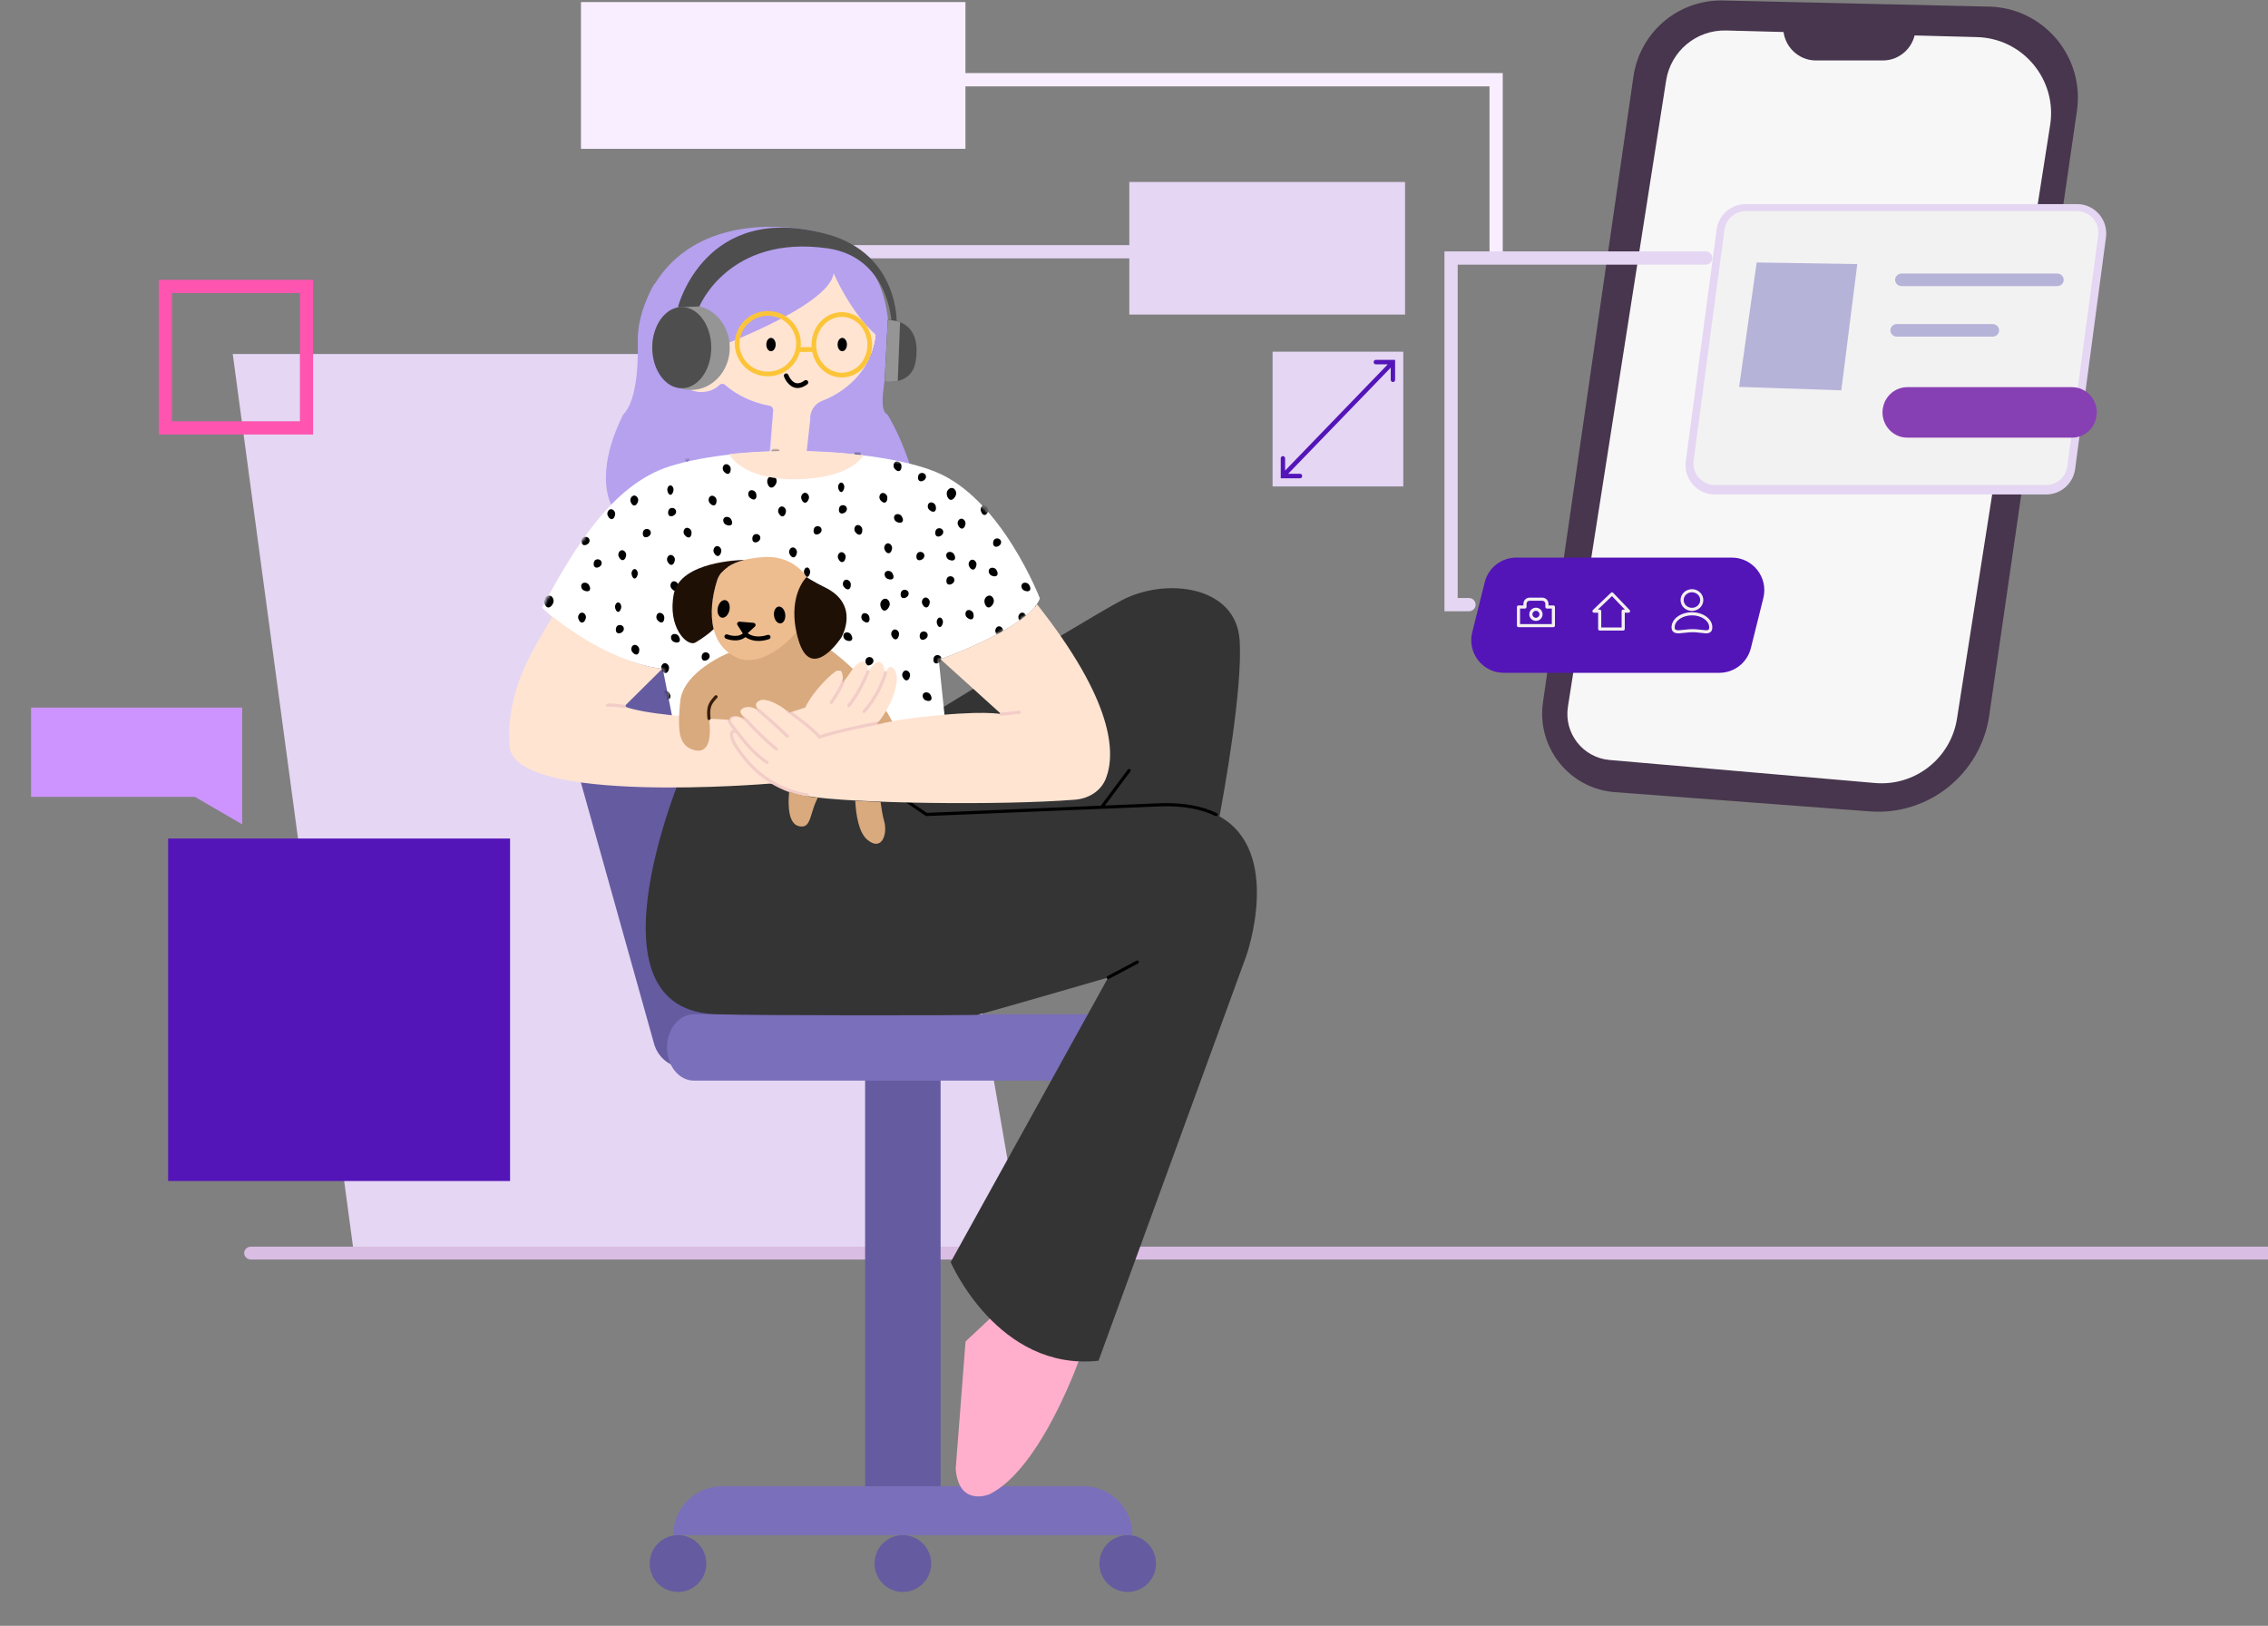 <svg width="706" height="506" viewBox="0 0 706 506" fill="none" xmlns="http://www.w3.org/2000/svg">
<rect x="0" y="0" width="706" height="506" fill="#808080" stroke="none"/>
<g clip-path="url(#clip0_13_1240)">
<path fill-rule="evenodd" clip-rule="evenodd" d="M536.394 0.158L619.16 2.056C636.146 2.446 648.963 17.648 646.52 34.504L619.224 222.662C616.585 240.861 600.345 253.907 582.054 252.527L502.677 246.537C488.548 245.47 478.274 232.626 480.307 218.565L508.47 23.831C510.471 9.998 522.454 -0.162 536.394 0.158Z" fill="#47364D"/>
<path fill-rule="evenodd" clip-rule="evenodd" d="M72.449 110.179H270.359L318.677 390.163H110.177L72.449 110.179Z" fill="#E5D6F3"/>
<path fill-rule="evenodd" clip-rule="evenodd" d="M49.396 135.23V87.093H97.464V135.23H49.396ZM53.503 131.117H93.357V91.206H53.503V131.117Z" fill="#FF54B0"/>
<path fill-rule="evenodd" clip-rule="evenodd" d="M180.848 46.323H300.529V0.641H180.848V46.323Z" fill="#F8EEFF"/>
<path fill-rule="evenodd" clip-rule="evenodd" d="M396.139 151.397H436.82V109.455H396.139V151.397Z" fill="#E5D6F3"/>
<path fill-rule="evenodd" clip-rule="evenodd" d="M52.339 367.568H158.776V260.977H52.339V367.568Z" fill="#5315B8"/>
<path fill-rule="evenodd" clip-rule="evenodd" d="M351.541 97.899H437.377V56.638H351.541V97.899Z" fill="#E5D6F3"/>
<path fill-rule="evenodd" clip-rule="evenodd" d="M537.316 9.489L615.418 11.545C629.706 11.922 640.409 24.787 638.187 38.921L609.184 223.683C607.246 236.033 596.092 244.774 583.653 243.695L501.044 236.531C492.738 235.811 486.782 228.197 488.075 219.954L518.648 25.049C520.085 15.905 528.075 9.246 537.316 9.489Z" fill="#F7F7F7"/>
<path fill-rule="evenodd" clip-rule="evenodd" d="M586.106 18.816H565.289C559.658 18.816 555.097 14.213 555.097 8.535V4.08H596.298V8.535C596.298 14.213 591.737 18.816 586.106 18.816Z" fill="#47364D"/>
<path fill-rule="evenodd" clip-rule="evenodd" d="M543.398 64.73V63.515H646.54C652.048 63.515 656.296 68.384 655.565 73.863L645.961 145.969C645.358 150.507 641.498 153.896 636.936 153.896H533.789C528.286 153.896 524.038 149.027 524.769 143.548L534.373 71.441C534.976 66.903 538.837 63.515 543.398 63.515V64.73Z" fill="#E5D6F3"/>
<path fill-rule="evenodd" clip-rule="evenodd" d="M543.423 64.497V65.708C540.073 65.708 537.243 68.187 536.796 71.507L527.197 143.377C526.663 147.386 529.777 150.949 533.819 150.949H636.911C640.261 150.949 643.092 148.469 643.533 145.149L653.137 73.28C653.671 69.27 650.557 65.708 646.515 65.708H543.423V64.497Z" fill="#F2F2F2"/>
<path fill-rule="evenodd" clip-rule="evenodd" d="M573.181 121.477L541.363 120.419L546.832 81.689L578.15 82.189L573.181 121.477Z" fill="#B6B3D9"/>
<path fill-rule="evenodd" clip-rule="evenodd" d="M535.212 209.401H468.096C461.517 209.401 456.69 203.2 458.285 196.798L462.166 181.228C463.292 176.712 467.336 173.544 471.977 173.544H539.092C545.67 173.544 550.501 179.746 548.902 186.147L545.022 201.718C543.899 206.234 539.852 209.401 535.212 209.401Z" fill="#5315B8"/>
<path fill-rule="evenodd" clip-rule="evenodd" d="M591.987 89.057C590.844 89.057 589.922 88.178 589.922 87.093C589.922 86.008 590.844 85.128 591.987 85.128H640.34C641.483 85.128 642.405 86.008 642.405 87.093C642.405 88.178 641.483 89.057 640.34 89.057H591.987Z" fill="#B6B3D9"/>
<path fill-rule="evenodd" clip-rule="evenodd" d="M590.501 104.776C589.368 104.776 588.45 103.896 588.45 102.811C588.45 101.726 589.368 100.846 590.501 100.846H620.244C621.377 100.846 622.295 101.726 622.295 102.811C622.295 103.896 621.377 104.776 620.244 104.776H590.501Z" fill="#B6B3D9"/>
<path fill-rule="evenodd" clip-rule="evenodd" d="M644.975 136.213H593.728C588.593 136.213 584.889 131.215 586.302 126.195C587.249 122.82 590.28 120.494 593.728 120.494H644.975C650.106 120.494 653.814 125.492 652.401 130.512C651.455 133.886 648.423 136.213 644.975 136.213Z" fill="#873FB4"/>
<path fill-rule="evenodd" clip-rule="evenodd" d="M526.682 190.141C528.634 190.141 530.224 188.63 530.224 186.755C530.224 184.879 528.634 183.368 526.682 183.368C524.73 183.368 523.136 184.879 523.136 186.755C523.136 188.63 524.73 190.141 526.682 190.141ZM526.682 184.332C528.11 184.332 529.257 185.422 529.257 186.755C529.257 188.087 528.105 189.177 526.682 189.177C525.255 189.177 524.107 188.087 524.107 186.755C524.107 185.422 525.255 184.332 526.682 184.332ZM531.734 197.05C532.583 196.868 533.024 196.259 533.024 195.229C533.024 192.604 530.155 190.549 526.682 190.549C523.205 190.549 520.335 192.604 520.335 195.229C520.335 196.269 520.84 196.876 521.772 197.052C522.381 197.167 522.788 197.14 524.544 196.938C525.569 196.821 526.201 196.77 526.893 196.77C527.585 196.77 528.217 196.822 529.169 196.938C530.881 197.146 531.175 197.168 531.734 197.05ZM526.682 191.513C529.674 191.513 532.053 193.217 532.053 195.229C532.053 195.826 531.911 196.026 531.528 196.107C531.136 196.191 530.832 196.168 529.287 195.98C528.301 195.861 527.634 195.806 526.893 195.806C526.157 195.806 525.49 195.859 524.436 195.98C522.812 196.166 522.42 196.193 521.954 196.105C521.478 196.015 521.306 195.806 521.306 195.229C521.306 193.217 523.685 191.513 526.682 191.513ZM496.182 190.689C495.746 190.689 495.532 190.16 495.847 189.859L501.471 184.49C501.662 184.305 501.971 184.312 502.157 184.505L507.298 189.874C507.592 190.181 507.376 190.689 506.95 190.689H505.767V195.766C505.767 196.032 505.547 196.248 505.282 196.248H497.965C497.697 196.248 497.481 196.032 497.481 195.766V190.689H496.182ZM501.79 185.521L497.387 189.725H497.965C498.232 189.725 498.449 189.941 498.449 190.207V195.284H504.796V190.207C504.796 189.941 505.012 189.725 505.282 189.725H505.817L501.79 185.521ZM484.036 188.911C484.036 188.645 483.819 188.43 483.551 188.43H482.021V187.921C482.021 186.866 481.161 186.01 480.101 186.01H476.138C475.077 186.01 474.218 186.866 474.218 187.921V188.43H472.687C472.42 188.43 472.202 188.645 472.202 188.911V194.708C472.202 194.974 472.42 195.19 472.687 195.19H483.551C483.819 195.19 484.036 194.974 484.036 194.708V188.911ZM481.052 188.911C481.052 189.178 481.269 189.394 481.537 189.394H483.067V194.226H473.171V189.394H474.702C474.969 189.394 475.187 189.178 475.187 188.911V187.921C475.187 187.399 475.612 186.974 476.138 186.974H480.101C480.626 186.974 481.052 187.399 481.052 187.921V188.911ZM480.186 191.188C480.186 192.324 479.26 193.245 478.119 193.245C476.978 193.245 476.053 192.324 476.053 191.188C476.053 190.053 476.978 189.132 478.119 189.132C479.26 189.132 480.186 190.053 480.186 191.188ZM479.217 191.188C479.217 190.585 478.725 190.096 478.119 190.096C477.513 190.096 477.022 190.585 477.022 191.188C477.022 191.792 477.513 192.281 478.119 192.281C478.725 192.281 479.217 191.792 479.217 191.188Z" fill="#F4F0F0"/>
<path fill-rule="evenodd" clip-rule="evenodd" d="M75.392 256.556L60.67 248.002H9.666V220.208H75.392V256.556Z" fill="#CD94FF"/>
<path fill-rule="evenodd" clip-rule="evenodd" d="M428.28 113.399C427.905 113.399 427.602 113.085 427.602 112.698C427.602 112.311 427.905 111.997 428.28 111.997H434.277V112.719C434.277 112.724 434.277 112.73 434.277 112.735V118.202C434.277 118.59 433.974 118.904 433.599 118.904C433.225 118.904 432.921 118.59 432.921 118.202V114.42L400.996 147.452H404.679C405.053 147.452 405.357 147.766 405.357 148.153C405.357 148.541 405.053 148.855 404.679 148.855H398.681V148.16C398.681 148.156 398.681 148.151 398.681 148.147V142.65C398.681 142.262 398.985 141.948 399.359 141.948C399.734 141.948 400.037 142.262 400.037 142.65V146.46L431.991 113.399H428.28Z" fill="#5315B8"/>
<path fill-rule="evenodd" clip-rule="evenodd" d="M239.904 142.011C239.904 143.149 238.982 144.072 237.844 144.072C236.706 144.072 235.784 143.149 235.784 142.011V76.286H352.423C353.561 76.286 354.484 77.209 354.484 78.347C354.484 79.485 353.561 80.407 352.423 80.407H239.904V142.011Z" fill="#E5D6F3"/>
<path fill-rule="evenodd" clip-rule="evenodd" d="M463.669 26.875H300.136C298.999 26.875 298.077 25.951 298.077 24.81C298.077 23.67 298.999 22.745 300.136 22.745H467.788V80.116C467.788 81.256 466.866 82.181 465.729 82.181C464.592 82.181 463.669 81.256 463.669 80.116V26.875Z" fill="#F8EEFF"/>
<path fill-rule="evenodd" clip-rule="evenodd" d="M457.278 186.125C458.416 186.125 459.339 187.048 459.339 188.185C459.339 189.323 458.416 190.245 457.278 190.245H449.64V78.251H530.964C532.102 78.251 533.024 79.173 533.024 80.311C533.024 81.448 532.102 82.37 530.964 82.37H453.761V186.125H457.278Z" fill="#E5D6F3"/>
<path fill-rule="evenodd" clip-rule="evenodd" d="M78.135 392C76.956 392 76 391.105 76 390C76 388.895 76.956 388 78.135 388H714.865C716.044 388 717 388.895 717 390C717 391.105 716.044 392 714.865 392H78.135Z" fill="#DABDE3"/>
<path d="M292.796 330.421H269.302V468.448H292.796V330.421Z" fill="#655BA0"/>
<path d="M209.588 477.78C209.588 469.371 216.381 462.553 224.761 462.553H337.337C345.717 462.553 352.51 469.371 352.51 477.78H209.588Z" fill="#7A6FBA"/>
<path d="M211.056 495.464C215.922 495.464 219.866 491.505 219.866 486.622C219.866 481.739 215.922 477.781 211.056 477.781C206.19 477.781 202.246 481.739 202.246 486.622C202.246 491.505 206.19 495.464 211.056 495.464Z" fill="#655BA0"/>
<path d="M281.049 495.464C285.915 495.464 289.859 491.505 289.859 486.622C289.859 481.739 285.915 477.781 281.049 477.781C276.183 477.781 272.239 481.739 272.239 486.622C272.239 491.505 276.183 495.464 281.049 495.464Z" fill="#655BA0"/>
<path d="M351.041 495.464C355.907 495.464 359.851 491.505 359.851 486.622C359.851 481.739 355.907 477.781 351.041 477.781C346.175 477.781 342.231 481.739 342.231 486.622C342.231 491.505 346.175 495.464 351.041 495.464Z" fill="#655BA0"/>
<path fill-rule="evenodd" clip-rule="evenodd" d="M174.278 220.162C169.89 204.496 181.622 188.955 197.838 188.955H229.281C241.544 188.955 251.915 198.065 253.538 210.264L266.09 304.574C268.05 319.299 256.635 332.386 241.832 332.386H213.503C208.898 332.386 204.855 329.311 203.608 324.862L174.278 220.162Z" fill="#655BA0"/>
<path fill-rule="evenodd" clip-rule="evenodd" d="M351.023 336.315H215.97C211.364 336.315 207.63 331.696 207.63 326C207.63 320.303 211.364 315.685 215.97 315.685H351.023C355.628 315.685 359.362 320.303 359.362 326C359.362 331.696 355.628 336.315 351.023 336.315Z" fill="#7A6FBA"/>
<path fill-rule="evenodd" clip-rule="evenodd" d="M336.412 421.888C336.412 421.888 324.381 456.882 308.075 465.033C308.075 465.033 298.471 469.183 297.495 457.165L300.562 417.512L309.237 409.387L336.412 421.888Z" fill="#FFAFCC"/>
<path fill-rule="evenodd" clip-rule="evenodd" d="M349.082 186.881C336.089 193.763 265.749 237.212 265.749 237.212L213.798 236.978C213.798 236.978 179.078 315.685 224.043 315.685C233.902 316.112 302.955 316.031 304.2 315.854C305.622 315.652 344.976 304.229 344.976 304.229L295.931 392.83C295.931 392.83 310.644 426.906 341.958 423.499L387.985 297.414C387.985 297.414 399.393 265.1 379.607 254.077C380.905 247.198 386.905 214.302 385.878 199.191C384.728 182.265 362.88 179.572 349.082 186.881Z" fill="#343434"/>
<path fill-rule="evenodd" clip-rule="evenodd" d="M351.083 239.506L342.677 250.754L288.526 252.995L278.531 246.178C278.308 246.025 278.004 246.083 277.851 246.307C277.7 246.532 277.757 246.837 277.981 246.99L288.109 253.899C288.196 253.958 288.299 253.988 288.404 253.984L361.595 250.954C368.426 250.775 373.983 251.821 378.35 253.973C378.593 254.093 378.886 253.992 379.005 253.748C379.124 253.505 379.025 253.211 378.782 253.091C374.262 250.864 368.55 249.789 361.562 249.973L343.94 250.702L351.866 240.095C352.028 239.878 351.984 239.57 351.768 239.408C351.552 239.245 351.245 239.289 351.083 239.506ZM344.542 304.459C344.669 304.699 344.965 304.79 345.204 304.664L354.238 299.869C354.476 299.742 354.568 299.445 354.441 299.205C354.315 298.965 354.019 298.873 353.78 299.001L344.746 303.795C344.508 303.922 344.416 304.219 344.542 304.459Z" fill="black"/>
<path fill-rule="evenodd" clip-rule="evenodd" d="M244.984 76.831C229.595 76.831 217.12 88.01 217.12 101.801C217.12 104.624 217.651 107.335 218.615 109.865C218.52 109.862 218.427 109.854 218.331 109.854C214.276 109.854 210.989 112.577 210.989 115.937C210.989 119.297 214.276 122.021 218.331 122.021C220.573 122.021 222.577 121.187 223.923 119.874C224.409 119.4 225.161 119.35 225.675 119.793C229.44 123.04 234.217 125.349 239.545 126.295C240.23 126.416 240.714 127.038 240.674 127.736L239.912 141.309H252.807L252.21 130.616C252.065 128.069 253.546 125.682 255.915 124.775C265.87 120.967 272.847 112.114 272.847 101.801C272.847 88.01 260.372 76.831 244.984 76.831Z" fill="#FFE4D2"/>
<path fill-rule="evenodd" clip-rule="evenodd" d="M259.489 85.011C258.304 95.753 218.683 109.841 218.616 109.865C218.579 109.864 218.542 109.862 218.505 109.86C218.448 109.857 218.39 109.854 218.332 109.854C214.277 109.854 210.99 112.577 210.99 115.937C210.99 119.297 214.277 122.021 218.332 122.021C220.574 122.021 222.578 121.187 223.924 119.874C224.41 119.4 225.161 119.35 225.675 119.793C229.44 123.04 234.218 125.349 239.546 126.295C240.23 126.416 240.714 127.038 240.674 127.736L239.546 141L190.5 157.5C190.5 157.5 184.461 148.161 194 129C198.147 124.979 198.607 113.711 198.537 108.416C198.515 106.747 198.492 105.018 198.647 103.326C199.366 95.456 203.656 88.399 203.656 88.399L203.808 88.373C219.324 63.271 253.954 72.072 253.954 72.072C260.829 74.072 265.486 77.248 268.613 80.862C276.37 88.439 276.604 101.151 276.644 103.337C276.648 103.512 276.65 103.62 276.654 103.652C276.994 106.052 276.626 109.252 276.258 112.444C275.621 117.973 273.201 127.713 276.258 129C282 138.5 285 150.5 285 150.5L250.5 146L252.21 130.616C252.065 128.069 253.547 125.682 255.915 124.775C265.059 121.277 271.69 113.524 272.711 104.292C264.526 96.969 259.489 85.011 259.489 85.011Z" fill="#B5A1EE"/>
<path fill-rule="evenodd" clip-rule="evenodd" d="M227.167 108.199C227.167 115.469 221.765 121.362 215.102 121.362C208.439 121.362 203.037 115.469 203.037 108.199C203.037 100.93 208.439 95.036 215.102 95.036C221.765 95.036 227.167 100.93 227.167 108.199Z" fill="#959595"/>
<path fill-rule="evenodd" clip-rule="evenodd" d="M221.403 108.199C221.403 115.177 217.292 120.835 212.22 120.835C207.148 120.835 203.037 115.177 203.037 108.199C203.037 101.221 207.148 95.563 212.22 95.563C217.292 95.563 221.403 101.221 221.403 108.199Z" fill="#4E4E4E"/>
<path fill-rule="evenodd" clip-rule="evenodd" d="M279.121 100.504C279.121 100.504 279.925 79.168 257.67 72.957C219.349 62.262 211.012 95.643 211.012 95.643L217.716 95.373C217.716 95.373 226.801 72.948 257.535 77.278C276.708 79.979 277.512 100.234 277.512 100.234L279.121 100.504Z" fill="#4E4E4E"/>
<path fill-rule="evenodd" clip-rule="evenodd" d="M276.361 99.555L275.367 118.734C275.367 118.734 283.742 120.208 285.021 112.522C287.279 98.95 276.361 99.555 276.361 99.555Z" fill="#4E4E4E"/>
<path fill-rule="evenodd" clip-rule="evenodd" d="M280.177 100.214C278.482 99.69 276.361 99.555 276.361 99.555L275.367 118.734C275.367 118.734 277.306 119.073 279.459 118.572L280.177 100.214Z" fill="#959595"/>
<path fill-rule="evenodd" clip-rule="evenodd" d="M247.844 106.967C247.844 102.174 243.897 98.28 239.018 98.28C234.138 98.28 230.191 102.174 230.191 106.967C230.191 111.76 234.138 115.654 239.018 115.654C243.897 115.654 247.844 111.76 247.844 106.967ZM248.968 109.531C247.818 113.904 243.796 117.128 239.018 117.128C233.344 117.128 228.737 112.583 228.737 106.967C228.737 101.351 233.344 96.806 239.018 96.806C244.691 96.806 249.298 101.351 249.298 106.967C249.298 107.335 249.278 107.699 249.24 108.057L252.645 108.048C252.629 107.805 252.621 107.56 252.621 107.313C252.621 101.712 256.83 97.152 262.048 97.152C267.265 97.152 271.474 101.712 271.474 107.313C271.474 112.914 267.265 117.474 262.048 117.474C257.536 117.474 253.779 114.065 252.844 109.521L248.968 109.531ZM270.02 107.313C270.02 102.504 266.44 98.626 262.048 98.626C257.656 98.626 254.075 102.505 254.075 107.313C254.075 112.121 257.656 116 262.048 116C266.44 116 270.02 112.121 270.02 107.313Z" fill="#FCC539"/>
<path fill-rule="evenodd" clip-rule="evenodd" d="M244.047 117.199C243.909 116.817 244.102 116.394 244.479 116.253C244.856 116.113 245.274 116.31 245.412 116.692C245.437 116.763 245.497 116.905 245.591 117.094C245.749 117.415 245.942 117.735 246.167 118.03C247.253 119.457 248.572 119.79 250.446 118.423C250.772 118.185 251.226 118.26 251.461 118.59C251.695 118.92 251.621 119.381 251.295 119.619C248.728 121.492 246.547 120.941 245.016 118.93C244.525 118.286 244.209 117.647 244.047 117.199Z" fill="#010101"/>
<path fill-rule="evenodd" clip-rule="evenodd" d="M238.547 107.236C238.547 106.088 239.198 105.156 240.001 105.156C240.804 105.156 241.455 106.088 241.455 107.236C241.455 108.385 240.804 109.316 240.001 109.316C239.198 109.316 238.547 108.385 238.547 107.236Z" fill="#010101"/>
<path fill-rule="evenodd" clip-rule="evenodd" d="M260.735 107.236C260.735 106.088 261.386 105.156 262.189 105.156C262.991 105.156 263.643 106.088 263.643 107.236C263.643 108.385 262.991 109.316 262.189 109.316C261.386 109.316 260.735 108.385 260.735 107.236Z" fill="#010101"/>
<path fill-rule="evenodd" clip-rule="evenodd" d="M292.226 205.352C292.226 205.352 320.032 195.672 323.704 186.266C323.704 186.266 311.842 155.28 291.323 146.884C272.919 139.354 231.027 138.013 208.456 145.142C190.455 150.827 178.556 170.909 168.72 189.118C168.72 189.118 184.896 205.352 206.318 208.204L209.719 225.456L247.601 237.812L294.322 225.456L292.226 205.352Z" fill="white"/>
<mask id="mask0_13_1240" style="mask-type:alpha" maskUnits="userSpaceOnUse" x="168" y="140" width="156" height="98">
<path fill-rule="evenodd" clip-rule="evenodd" d="M292.226 205.352C292.226 205.352 320.032 195.672 323.704 186.266C323.704 186.266 311.842 155.28 291.323 146.884C272.919 139.354 231.027 138.013 208.456 145.142C190.455 150.827 178.556 170.909 168.72 189.118C168.72 189.118 184.896 205.352 206.318 208.204L209.719 225.456L247.601 237.812L294.322 225.456L292.226 205.352Z" fill="white"/>
</mask>
<g mask="url(#mask0_13_1240)">
<path fill-rule="evenodd" clip-rule="evenodd" d="M210.683 135.693C210.766 136.365 210.346 137.44 209.676 137.522C209.006 137.604 208.339 136.665 208.257 135.992C208.174 135.319 208.629 134.521 209.299 134.439C209.969 134.357 210.602 135.02 210.683 135.693ZM224.834 138.994C225.503 138.912 225.923 137.838 225.842 137.165C225.759 136.493 225.127 135.829 224.456 135.912C223.786 135.994 223.333 136.792 223.414 137.464C223.497 138.137 224.163 139.077 224.834 138.994ZM266.992 142.753C267.532 142.753 267.97 141.79 267.97 141.148C267.97 140.505 267.532 139.807 266.992 139.807C266.452 139.807 266.014 140.505 266.014 141.148C266.014 141.79 266.452 142.753 266.992 142.753ZM163.143 146.469C163.683 146.469 164.121 145.508 164.121 144.865C164.121 144.222 163.683 143.524 163.143 143.524C162.603 143.524 162.165 144.222 162.165 144.865C162.165 145.508 162.603 146.469 163.143 146.469ZM261.858 153.14C262.397 153.14 262.835 152.178 262.835 151.535C262.835 150.893 262.397 150.195 261.858 150.195C261.318 150.195 260.88 150.893 260.88 151.535C260.88 152.178 261.318 153.14 261.858 153.14ZM250.611 153.363C251.287 153.363 251.834 154.099 251.834 154.777C251.834 155.455 251.287 156.469 250.611 156.469C249.936 156.469 249.389 155.455 249.389 154.777C249.389 154.099 249.936 153.363 250.611 153.363ZM182.401 192.078C182.401 192.756 181.854 193.77 181.179 193.77C180.503 193.77 179.956 192.756 179.956 192.078C179.956 191.4 180.503 190.665 181.179 190.665C181.854 190.665 182.401 191.4 182.401 192.078ZM216.384 232.053C217.059 232.053 217.606 231.039 217.606 230.361C217.606 229.683 217.059 228.948 216.384 228.948C215.709 228.948 215.162 229.683 215.162 230.361C215.162 231.039 215.709 232.053 216.384 232.053ZM234.839 193.28C234.165 193.28 233.617 192.265 233.617 191.588C233.617 190.91 234.165 190.174 234.839 190.174C235.515 190.174 236.062 190.91 236.062 191.588C236.062 192.265 235.515 193.28 234.839 193.28ZM165.407 230.581C166.082 230.581 166.629 229.567 166.629 228.889C166.629 228.211 166.082 227.476 165.407 227.476C164.732 227.476 164.185 228.211 164.185 228.889C164.185 229.567 164.732 230.581 165.407 230.581ZM270.045 228.457C270.72 228.457 271.267 229.193 271.267 229.87C271.267 230.548 270.72 231.562 270.045 231.562C269.37 231.562 268.822 230.548 268.822 229.87C268.822 229.193 269.37 228.457 270.045 228.457ZM197.448 157.332C198.123 157.332 198.67 156.317 198.67 155.64C198.67 154.962 198.123 154.226 197.448 154.226C196.773 154.226 196.225 154.962 196.225 155.64C196.225 156.317 196.773 157.332 197.448 157.332ZM170.674 158.584C170.674 159.262 170.127 160.277 169.452 160.277C168.777 160.277 168.23 159.262 168.23 158.584C168.23 157.907 168.777 157.171 169.452 157.171C170.127 157.171 170.674 157.907 170.674 158.584ZM193.403 188.836C193.403 189.479 192.965 190.441 192.425 190.441C191.885 190.441 191.447 189.479 191.447 188.836C191.447 188.194 191.885 187.496 192.425 187.496C192.965 187.496 193.403 188.194 193.403 188.836ZM228.608 227.119C228.608 227.762 228.17 228.724 227.63 228.724C227.09 228.724 226.652 227.762 226.652 227.119C226.652 226.477 227.09 225.779 227.63 225.779C228.17 225.779 228.608 226.477 228.608 227.119ZM246.086 189.95C246.626 189.95 247.063 188.989 247.063 188.346C247.063 187.703 246.626 187.005 246.086 187.005C245.546 187.005 245.108 187.703 245.108 188.346C245.108 188.989 245.546 189.95 246.086 189.95ZM177.631 225.647C177.631 226.289 177.193 227.252 176.653 227.252C176.113 227.252 175.675 226.289 175.675 225.647C175.675 225.004 176.113 224.307 176.653 224.307C177.193 224.307 177.631 225.004 177.631 225.647ZM281.291 225.288C280.751 225.288 280.313 225.986 280.313 226.629C280.313 227.271 280.751 228.233 281.291 228.233C281.831 228.233 282.269 227.271 282.269 226.629C282.269 225.986 281.831 225.288 281.291 225.288ZM209.672 152.398C209.672 153.041 209.234 154.002 208.694 154.002C208.154 154.002 207.716 153.041 207.716 152.398C207.716 151.756 208.154 151.058 208.694 151.058C209.234 151.058 209.672 151.756 209.672 152.398ZM198.537 178.449C198.537 179.091 198.099 180.054 197.559 180.054C197.019 180.054 196.581 179.091 196.581 178.449C196.581 177.806 197.019 177.108 197.559 177.108C198.099 177.108 198.537 177.806 198.537 178.449ZM231.786 216.732C231.786 217.375 232.224 218.337 232.764 218.337C233.304 218.337 233.742 217.375 233.742 216.732C233.742 216.089 233.304 215.392 232.764 215.392C232.224 215.392 231.786 216.089 231.786 216.732ZM250.242 177.958C250.242 177.316 250.68 176.618 251.22 176.618C251.76 176.618 252.198 177.316 252.198 177.958C252.198 178.601 251.76 179.562 251.22 179.562C250.68 179.562 250.242 178.601 250.242 177.958ZM181.787 216.864C182.327 216.864 182.765 215.902 182.765 215.259C182.765 214.617 182.327 213.919 181.787 213.919C181.247 213.919 180.809 214.617 180.809 215.259C180.809 215.902 181.247 216.864 181.787 216.864ZM160.441 223.206C160.441 223.849 160.003 224.81 159.463 224.81C158.924 224.81 158.485 223.849 158.485 223.206C158.485 222.564 158.924 221.866 159.463 221.866C160.003 221.866 160.441 222.564 160.441 223.206ZM154.539 193.545C154.539 194.187 154.976 195.15 155.517 195.15C156.057 195.15 156.495 194.187 156.495 193.545C156.495 192.903 156.057 192.205 155.517 192.205C154.976 192.205 154.539 192.903 154.539 193.545ZM214.806 142.011C214.806 142.653 214.368 143.615 213.828 143.615C213.288 143.615 212.85 142.653 212.85 142.011C212.85 141.368 213.288 140.67 213.828 140.67C214.368 140.67 214.806 141.368 214.806 142.011ZM267.765 166.378C268.399 166.147 268.569 165.005 268.337 164.368C268.107 163.732 267.341 163.228 266.707 163.46C266.073 163.692 265.809 164.571 266.04 165.208C266.271 165.845 267.131 166.61 267.765 166.378ZM198.332 203.679C197.698 203.911 196.838 203.146 196.607 202.509C196.377 201.872 196.639 200.993 197.274 200.761C197.909 200.529 198.674 201.033 198.905 201.67C199.136 202.307 198.967 203.448 198.332 203.679ZM232.48 239.044C231.845 239.276 231.582 240.155 231.813 240.792C232.044 241.429 232.904 242.194 233.538 241.963C234.172 241.731 234.341 240.589 234.11 239.953C233.879 239.316 233.114 238.812 232.48 239.044ZM252.566 201.179C252.796 201.816 252.628 202.957 251.994 203.189C251.359 203.421 250.499 202.655 250.268 202.019C250.038 201.382 250.301 200.502 250.935 200.27C251.57 200.039 252.335 200.542 252.566 201.179ZM180.836 239.32C181.067 239.956 181.927 240.722 182.561 240.49C183.195 240.258 183.364 239.117 183.133 238.48C182.902 237.843 182.137 237.34 181.503 237.572C180.868 237.803 180.605 238.683 180.836 239.32ZM215.173 165.231C215.405 165.868 215.236 167.009 214.602 167.241C213.967 167.473 213.107 166.707 212.876 166.071C212.645 165.434 212.909 164.554 213.544 164.323C214.177 164.091 214.943 164.595 215.173 165.231ZM275.263 170.656C275.345 171.329 276.011 172.268 276.681 172.185C277.352 172.103 277.772 171.029 277.689 170.356C277.607 169.684 276.974 169.02 276.304 169.102C275.634 169.185 275.181 169.983 275.263 170.656ZM207.248 209.486C206.578 209.569 205.912 208.63 205.83 207.957C205.748 207.284 206.202 206.487 206.872 206.404C207.541 206.321 208.174 206.985 208.256 207.658C208.339 208.33 207.919 209.404 207.248 209.486ZM259.491 207.466C259.573 208.139 260.24 209.079 260.91 208.996C261.58 208.913 262 207.839 261.917 207.167C261.835 206.494 261.203 205.83 260.532 205.913C259.862 205.996 259.408 206.793 259.491 207.466ZM223.14 169.965C223.811 169.882 224.443 170.546 224.525 171.219C224.608 171.891 224.188 172.965 223.517 173.048C222.848 173.131 222.181 172.191 222.099 171.518C222.017 170.846 222.47 170.048 223.14 169.965ZM262.226 174.942C262.896 174.86 263.315 173.786 263.234 173.113C263.151 172.441 262.518 171.777 261.848 171.86C261.178 171.942 260.724 172.74 260.807 173.412C260.889 174.085 261.555 175.025 262.226 174.942ZM192.416 209.161C193.086 209.078 193.719 209.742 193.801 210.414C193.883 211.087 193.463 212.161 192.792 212.243C192.122 212.326 191.456 211.386 191.374 210.713C191.292 210.041 191.746 209.243 192.416 209.161ZM247.461 209.924C247.544 210.596 247.124 211.67 246.454 211.753C245.784 211.835 245.117 210.895 245.035 210.222C244.953 209.55 245.406 208.753 246.077 208.67C246.747 208.587 247.379 209.251 247.461 209.924ZM209.062 175.805C209.732 175.722 210.152 174.649 210.07 173.976C209.987 173.303 209.354 172.64 208.685 172.722C208.014 172.805 207.561 173.602 207.643 174.275C207.726 174.947 208.391 175.887 209.062 175.805ZM248.076 171.64C248.157 172.313 247.738 173.388 247.067 173.47C246.397 173.552 245.731 172.613 245.649 171.94C245.566 171.267 246.02 170.469 246.691 170.387C247.361 170.305 247.993 170.968 248.076 171.64ZM177.635 210.771C178.305 210.689 178.725 209.615 178.642 208.942C178.561 208.27 177.928 207.606 177.258 207.689C176.587 207.771 176.134 208.568 176.216 209.241C176.299 209.914 176.965 210.853 177.635 210.771ZM152.373 187.227C152.454 187.9 152.034 188.974 151.364 189.056C150.694 189.139 150.028 188.199 149.945 187.527C149.863 186.854 150.317 186.056 150.987 185.974C151.657 185.891 152.29 186.555 152.373 187.227ZM280.854 210.223C280.936 210.896 281.603 211.835 282.273 211.753C282.943 211.67 283.363 210.596 283.281 209.924C283.198 209.251 282.566 208.587 281.896 208.67C281.226 208.753 280.772 209.55 280.854 210.223ZM231.296 210.28C231.966 210.198 232.386 209.124 232.304 208.451C232.221 207.778 231.589 207.115 230.919 207.197C230.248 207.28 229.795 208.078 229.877 208.75C229.96 209.423 230.625 210.363 231.296 210.28ZM194.912 172.503C194.994 173.176 194.574 174.25 193.904 174.332C193.233 174.415 192.567 173.475 192.486 172.803C192.403 172.13 192.857 171.332 193.527 171.249C194.197 171.167 194.83 171.831 194.912 172.503ZM165.908 177.277C166.578 177.195 166.998 176.121 166.916 175.448C166.834 174.776 166.201 174.112 165.531 174.195C164.861 174.277 164.407 175.074 164.489 175.747C164.572 176.42 165.238 177.359 165.908 177.277ZM243.645 160.709C242.975 160.791 242.308 159.852 242.226 159.179C242.144 158.506 242.598 157.709 243.268 157.626C243.937 157.544 244.57 158.208 244.653 158.88C244.735 159.552 244.315 160.626 243.645 160.709ZM174.212 198.01C174.883 197.928 175.302 196.854 175.22 196.181C175.138 195.508 174.505 194.845 173.835 194.927C173.165 195.01 172.711 195.807 172.794 196.48C172.876 197.153 173.542 198.093 174.212 198.01ZM278.473 195.909C279.143 195.827 279.776 196.49 279.858 197.163C279.94 197.836 279.52 198.909 278.85 198.992C278.18 199.074 277.514 198.134 277.431 197.461C277.349 196.789 277.803 195.992 278.473 195.909ZM209.418 236.293C210.088 236.21 210.508 235.137 210.426 234.464C210.343 233.791 209.71 233.128 209.04 233.21C208.37 233.293 207.917 234.091 207.999 234.763C208.081 235.435 208.747 236.376 209.418 236.293ZM227.873 197.52C227.203 197.602 226.537 196.662 226.454 195.989C226.373 195.317 226.826 194.519 227.496 194.437C228.166 194.354 228.799 195.018 228.881 195.69C228.963 196.362 228.543 197.437 227.873 197.52ZM159.448 232.992C159.366 232.319 158.733 231.655 158.063 231.738C157.393 231.82 156.939 232.617 157.022 233.29C157.104 233.963 157.77 234.903 158.441 234.821C159.111 234.738 159.531 233.664 159.448 232.992ZM264.086 233.973C264.168 234.646 263.748 235.719 263.078 235.802C262.408 235.885 261.742 234.945 261.66 234.272C261.577 233.599 262.031 232.802 262.701 232.72C263.371 232.637 264.004 233.3 264.086 233.973ZM189.063 160.041C189.145 160.714 189.811 161.654 190.481 161.571C191.151 161.489 191.571 160.415 191.489 159.743C191.406 159.07 190.774 158.406 190.104 158.489C189.434 158.571 188.98 159.369 189.063 160.041ZM162.485 164.516C161.815 164.599 161.149 163.659 161.067 162.986C160.985 162.314 161.438 161.516 162.108 161.433C162.778 161.351 163.411 162.014 163.493 162.687C163.576 163.36 163.155 164.434 162.485 164.516ZM252.936 146.444C253.379 145.932 252.975 144.852 252.466 144.408C251.956 143.963 251.044 143.895 250.601 144.406C250.158 144.918 250.352 145.815 250.862 146.26C251.371 146.704 252.493 146.955 252.936 146.444ZM183.033 181.709C183.543 182.153 183.946 183.234 183.504 183.745C183.061 184.256 181.939 184.005 181.429 183.561C180.92 183.116 180.725 182.219 181.168 181.707C181.611 181.196 182.524 181.264 183.033 181.709ZM154.222 139.773C154.665 139.262 154.261 138.181 153.751 137.737C153.242 137.292 152.329 137.224 151.887 137.735C151.444 138.247 151.638 139.144 152.147 139.589C152.657 140.033 153.779 140.284 154.222 139.773ZM218.239 219.992C218.748 220.436 219.152 221.516 218.709 222.028C218.266 222.539 217.144 222.288 216.635 221.843C216.125 221.399 215.931 220.502 216.373 219.99C216.816 219.479 217.729 219.547 218.239 219.992ZM234.83 181.216C234.387 181.728 234.581 182.626 235.09 183.07C235.6 183.515 236.722 183.766 237.164 183.254C237.608 182.743 237.204 181.662 236.694 181.218C236.185 180.774 235.272 180.705 234.83 181.216ZM165.658 220.371C165.148 219.927 164.954 219.029 165.397 218.518C165.84 218.006 166.752 218.075 167.262 218.519C167.771 218.964 168.175 220.044 167.731 220.556C167.289 221.066 166.167 220.816 165.658 220.371ZM159.711 208.962C159.268 209.473 159.462 210.371 159.972 210.815C160.481 211.26 161.603 211.51 162.046 210.999C162.489 210.487 162.085 209.408 161.576 208.963C161.066 208.518 160.154 208.45 159.711 208.962ZM270.296 221.353C269.786 220.908 269.592 220.011 270.035 219.499C270.478 218.988 271.39 219.056 271.9 219.501C272.409 219.945 272.813 221.025 272.37 221.537C271.927 222.048 270.805 221.798 270.296 221.353ZM199.773 147.306C200.216 146.795 199.812 145.715 199.302 145.27C198.793 144.825 197.88 144.757 197.437 145.268C196.994 145.78 197.189 146.678 197.699 147.122C198.208 147.567 199.329 147.818 199.773 147.306ZM171.306 148.215C171.816 148.66 172.22 149.74 171.777 150.251C171.334 150.763 170.212 150.512 169.703 150.067C169.193 149.622 168.999 148.725 169.442 148.213C169.885 147.702 170.797 147.77 171.306 148.215ZM240.015 151.756C240.817 151.869 241.636 150.756 241.748 149.951C241.861 149.145 241.334 148.179 240.531 148.065C239.729 147.952 238.956 148.735 238.843 149.541C238.731 150.345 239.212 151.643 240.015 151.756ZM169.41 186.842C169.523 186.037 170.296 185.254 171.098 185.367C171.9 185.48 172.429 186.446 172.316 187.252C172.203 188.057 171.384 189.17 170.581 189.057C169.78 188.944 169.298 187.647 169.41 186.842ZM275.737 186.348C274.934 186.235 274.162 187.018 274.048 187.823C273.936 188.629 274.417 189.926 275.22 190.039C276.022 190.152 276.841 189.038 276.954 188.234C277.067 187.428 276.539 186.461 275.737 186.348ZM205.787 227.341C204.985 227.227 204.504 225.93 204.616 225.125C204.728 224.32 205.502 223.537 206.304 223.65C207.106 223.763 207.634 224.729 207.521 225.535C207.408 226.34 206.589 227.453 205.787 227.341ZM225.977 186.761C226.089 185.955 225.562 184.989 224.759 184.876C223.957 184.763 223.184 185.546 223.072 186.351C222.959 187.156 223.44 188.454 224.243 188.567C225.045 188.68 225.864 187.566 225.977 186.761ZM150.181 226.79C150.294 225.985 151.067 225.202 151.869 225.315C152.672 225.428 153.199 226.395 153.087 227.2C152.974 228.005 152.155 229.119 151.353 229.006C150.55 228.893 150.068 227.595 150.181 226.79ZM258.277 224.634C258.164 225.44 258.645 226.736 259.448 226.85C260.25 226.963 261.07 225.849 261.182 225.044C261.295 224.239 260.767 223.272 259.965 223.158C259.162 223.046 258.389 223.828 258.277 224.634ZM188.584 150.813C188.472 151.618 187.653 152.732 186.851 152.619C186.048 152.506 185.567 151.209 185.68 150.403C185.792 149.598 186.565 148.815 187.368 148.928C188.17 149.041 188.697 150.008 188.584 150.813ZM158.855 155.564C159.657 155.676 160.477 154.563 160.589 153.758C160.702 152.953 160.174 151.986 159.372 151.873C158.569 151.76 157.796 152.543 157.684 153.348C157.571 154.153 158.052 155.451 158.855 155.564ZM235.221 153.271C235.569 153.852 235.62 155.005 235.041 155.354C234.463 155.702 233.473 155.116 233.126 154.535C232.778 153.954 232.869 153.041 233.448 152.691C234.026 152.343 234.874 152.69 235.221 153.271ZM163.693 191.837C164.041 192.417 165.03 193.004 165.609 192.654C166.188 192.306 166.136 191.153 165.789 190.573C165.441 189.992 164.594 189.643 164.015 189.993C163.437 190.342 163.345 191.255 163.693 191.837ZM270.247 193.636C269.668 193.985 268.679 193.399 268.331 192.818C267.983 192.237 268.075 191.324 268.653 190.974C269.232 190.625 270.079 190.973 270.427 191.554C270.774 192.135 270.826 193.288 270.247 193.636ZM200.814 230.938C201.393 230.589 201.341 229.436 200.994 228.855C200.646 228.274 199.799 227.926 199.221 228.276C198.642 228.624 198.55 229.538 198.899 230.119C199.246 230.7 200.235 231.287 200.814 230.938ZM219.45 190.082C219.798 190.662 219.849 191.815 219.27 192.164C218.691 192.513 217.701 191.926 217.354 191.346C217.006 190.765 217.098 189.851 217.676 189.502C218.255 189.153 219.102 189.501 219.45 190.082ZM149.348 240.386C149.926 240.037 149.875 238.884 149.527 238.304C149.179 237.722 148.333 237.374 147.754 237.724C147.176 238.073 147.084 238.986 147.432 239.567C147.779 240.149 148.769 240.735 149.348 240.386ZM252.559 229.628C252.211 229.047 252.303 228.134 252.882 227.785C253.46 227.435 254.307 227.784 254.655 228.365C255.002 228.945 255.053 230.098 254.475 230.447C253.897 230.796 252.907 230.209 252.559 229.628ZM153.882 159.161C154.46 158.812 154.41 157.659 154.062 157.079C153.714 156.498 152.867 156.149 152.289 156.499C151.71 156.848 151.618 157.762 151.966 158.343C152.314 158.924 153.303 159.51 153.882 159.161ZM242.276 139.753C242.786 140.198 243.19 141.278 242.747 141.79C242.304 142.301 241.182 142.05 240.673 141.606C240.163 141.161 239.969 140.263 240.412 139.752C240.854 139.24 241.767 139.309 242.276 139.753ZM173.314 179.091C173.757 178.58 173.353 177.499 172.844 177.054C172.334 176.61 171.422 176.542 170.979 177.053C170.536 177.564 170.731 178.462 171.24 178.907C171.75 179.351 172.871 179.602 173.314 179.091ZM159.618 172.123C160.128 172.568 160.531 173.648 160.088 174.159C159.645 174.671 158.524 174.42 158.014 173.976C157.505 173.531 157.31 172.633 157.753 172.122C158.196 171.61 159.109 171.678 159.618 172.123ZM275.617 178.035C275.174 178.546 275.368 179.444 275.878 179.889C276.387 180.333 277.509 180.584 277.952 180.072C278.395 179.561 277.991 178.481 277.482 178.036C276.972 177.591 276.06 177.524 275.617 178.035ZM208.049 215.338C208.559 215.782 208.962 216.862 208.52 217.374C208.077 217.885 206.955 217.634 206.445 217.189C205.936 216.745 205.741 215.847 206.184 215.336C206.627 214.825 207.54 214.893 208.049 215.338ZM226.505 176.564C225.995 176.119 225.083 176.051 224.64 176.562C224.197 177.074 224.391 177.972 224.901 178.416C225.41 178.861 226.532 179.112 226.975 178.6C227.418 178.089 227.014 177.008 226.505 176.564ZM150.673 217.691C150.163 217.247 149.968 216.349 150.411 215.838C150.854 215.327 151.767 215.395 152.277 215.84C152.786 216.285 153.19 217.364 152.746 217.876C152.304 218.387 151.182 218.137 150.673 217.691ZM262.18 216.883C262.623 216.372 262.22 215.291 261.71 214.847C261.201 214.402 260.288 214.334 259.846 214.845C259.402 215.357 259.596 216.255 260.106 216.699C260.615 217.143 261.737 217.394 262.18 216.883ZM189.113 140.616C189.622 141.06 190.026 142.14 189.583 142.652C189.14 143.164 188.019 142.913 187.509 142.468C187 142.024 186.805 141.126 187.248 140.615C187.691 140.103 188.603 140.172 189.113 140.616ZM167.424 140.754C167.867 140.243 167.463 139.162 166.953 138.718C166.444 138.274 165.531 138.205 165.089 138.717C164.646 139.228 164.84 140.126 165.349 140.57C165.859 141.015 166.981 141.266 167.424 140.754ZM278.812 162.219C278.303 161.775 278.108 160.877 278.551 160.366C278.994 159.854 279.906 159.922 280.416 160.367C280.925 160.812 281.329 161.892 280.886 162.403C280.443 162.915 279.321 162.664 278.812 162.219ZM209.118 197.667C208.675 198.178 208.869 199.076 209.379 199.521C209.888 199.965 211.01 200.216 211.453 199.705C211.896 199.193 211.492 198.113 210.983 197.669C210.473 197.224 209.561 197.155 209.118 197.667ZM246.188 235.952C246.698 236.396 247.102 237.476 246.659 237.987C246.216 238.499 245.094 238.248 244.584 237.804C244.075 237.359 243.88 236.462 244.323 235.95C244.767 235.438 245.679 235.507 246.188 235.952ZM264.644 197.177C264.134 196.733 263.222 196.665 262.779 197.176C262.336 197.688 262.531 198.585 263.04 199.03C263.55 199.475 264.671 199.725 265.114 199.214C265.557 198.703 265.153 197.622 264.644 197.177ZM193.607 236.331C193.098 235.886 192.904 234.989 193.347 234.478C193.789 233.966 194.702 234.035 195.211 234.479C195.721 234.924 196.125 236.003 195.681 236.515C195.239 237.026 194.117 236.776 193.607 236.331ZM225.387 161.228C224.944 161.74 225.139 162.638 225.648 163.082C226.158 163.527 227.28 163.778 227.722 163.266C228.165 162.755 227.762 161.674 227.252 161.23C226.743 160.785 225.83 160.717 225.387 161.228ZM276.127 154.388C276.358 155.025 276.189 156.165 275.555 156.398C274.921 156.629 274.061 155.864 273.83 155.227C273.599 154.59 273.862 153.71 274.497 153.479C275.131 153.247 275.897 153.75 276.127 154.388ZM206.122 193.699C206.757 193.467 206.925 192.326 206.694 191.689C206.464 191.052 205.698 190.548 205.064 190.78C204.43 191.012 204.166 191.892 204.397 192.528C204.628 193.165 205.488 193.931 206.122 193.699ZM239.603 230.811C239.371 230.174 239.635 229.295 240.27 229.063C240.903 228.831 241.669 229.335 241.899 229.972C242.131 230.608 241.962 231.75 241.328 231.981C240.693 232.213 239.833 231.448 239.603 230.811ZM259.783 193.208C260.417 192.976 260.587 191.835 260.356 191.198C260.125 190.561 259.36 190.057 258.725 190.289C258.09 190.521 257.828 191.401 258.058 192.037C258.289 192.675 259.149 193.44 259.783 193.208ZM188.625 229.339C188.394 228.702 188.658 227.822 189.293 227.591C189.926 227.359 190.692 227.863 190.922 228.5C191.154 229.136 190.985 230.277 190.351 230.509C189.716 230.741 188.856 229.976 188.625 229.339ZM222.392 157.26C223.026 157.028 223.194 155.888 222.964 155.251C222.733 154.614 221.968 154.11 221.333 154.341C220.699 154.573 220.435 155.452 220.666 156.09C220.897 156.727 221.757 157.492 222.392 157.26ZM280.528 144.571C280.759 145.209 280.59 146.349 279.956 146.581C279.321 146.813 278.462 146.048 278.231 145.411C278 144.774 278.263 143.894 278.897 143.663C279.532 143.431 280.297 143.934 280.528 144.571ZM209.465 180.964C208.831 181.196 208.567 182.075 208.798 182.712C209.029 183.349 209.888 184.114 210.523 183.883C211.158 183.651 211.326 182.51 211.095 181.873C210.864 181.236 210.099 180.733 209.465 180.964ZM245.728 222.166C245.093 222.397 244.234 221.632 244.003 220.995C243.772 220.358 244.035 219.478 244.67 219.247C245.304 219.015 246.069 219.519 246.3 220.156C246.531 220.792 246.363 221.933 245.728 222.166ZM263.126 180.473C262.491 180.705 262.228 181.585 262.459 182.221C262.69 182.858 263.55 183.624 264.184 183.392C264.818 183.16 264.987 182.019 264.756 181.382C264.525 180.745 263.76 180.241 263.126 180.473ZM193.026 219.523C192.795 218.886 193.058 218.006 193.693 217.775C194.327 217.543 195.092 218.047 195.323 218.684C195.554 219.32 195.386 220.461 194.751 220.693C194.117 220.925 193.257 220.16 193.026 219.523ZM225.067 146.274C225.298 146.911 226.158 147.675 226.792 147.444C227.427 147.212 227.595 146.071 227.364 145.434C227.133 144.797 226.368 144.294 225.734 144.525C225.099 144.757 224.836 145.637 225.067 146.274ZM261.697 159.749C261.075 159.485 261.011 158.555 261.275 157.931C261.539 157.307 262.293 157.064 262.914 157.328C263.536 157.594 263.79 158.267 263.526 158.89C263.262 159.514 262.318 160.014 261.697 159.749ZM192.264 197.05C192.885 197.315 193.829 196.815 194.093 196.192C194.357 195.568 194.103 194.894 193.482 194.63C192.86 194.365 192.107 194.608 191.843 195.232C191.579 195.856 191.643 196.785 192.264 197.05ZM151.103 148.861C150.84 149.484 149.895 149.984 149.274 149.72C148.653 149.454 148.589 148.526 148.853 147.902C149.117 147.278 149.871 147.034 150.492 147.299C151.113 147.563 151.367 148.237 151.103 148.861ZM227.048 233.515C226.784 234.139 226.848 235.069 227.469 235.333C228.091 235.598 229.035 235.098 229.299 234.474C229.562 233.851 229.309 233.177 228.687 232.912C228.066 232.647 227.312 232.891 227.048 233.515ZM245.925 196.559C245.303 196.295 245.24 195.365 245.504 194.742C245.767 194.118 246.521 193.874 247.143 194.139C247.764 194.404 248.018 195.077 247.754 195.7C247.49 196.324 246.547 196.825 245.925 196.559ZM176.071 232.043C175.807 232.667 175.871 233.596 176.492 233.861C177.114 234.125 178.058 233.625 178.321 233.002C178.585 232.378 178.331 231.705 177.71 231.44C177.088 231.175 176.335 231.419 176.071 232.043ZM281.131 234.842C280.509 234.578 280.445 233.648 280.709 233.024C280.973 232.4 281.726 232.156 282.348 232.421C282.969 232.687 283.223 233.36 282.96 233.983C282.695 234.607 281.752 235.107 281.131 234.842ZM209.751 158.191C209.129 157.926 208.375 158.17 208.112 158.794C207.848 159.417 207.912 160.347 208.533 160.612C209.155 160.876 210.098 160.377 210.362 159.753C210.626 159.129 210.372 158.456 209.751 158.191ZM234.751 168.74C234.129 168.476 234.065 167.546 234.329 166.922C234.593 166.299 235.347 166.055 235.968 166.32C236.59 166.585 236.844 167.258 236.58 167.882C236.316 168.506 235.372 169.006 234.751 168.74ZM164.897 204.224C164.632 204.847 164.696 205.777 165.318 206.042C165.94 206.307 166.883 205.807 167.147 205.183C167.411 204.559 167.157 203.886 166.535 203.621C165.914 203.356 165.16 203.6 164.897 204.224ZM151.633 198.193C151.37 198.817 150.426 199.317 149.804 199.052C149.183 198.787 149.119 197.858 149.383 197.234C149.647 196.61 150.401 196.366 151.022 196.631C151.643 196.895 151.897 197.569 151.633 198.193ZM269.534 205.206C269.271 205.829 269.335 206.759 269.956 207.023C270.577 207.288 271.521 206.788 271.785 206.164C272.049 205.541 271.795 204.868 271.173 204.603C270.552 204.338 269.799 204.582 269.534 205.206ZM218.979 205.551C218.357 205.287 218.294 204.357 218.557 203.733C218.822 203.109 219.575 202.865 220.196 203.13C220.818 203.395 221.072 204.068 220.808 204.692C220.544 205.316 219.6 205.816 218.979 205.551ZM181.587 169.603C182.208 169.868 183.152 169.368 183.416 168.744C183.68 168.121 183.426 167.447 182.805 167.183C182.183 166.918 181.429 167.162 181.165 167.786C180.902 168.409 180.965 169.338 181.587 169.603ZM154.649 166.922C154.027 166.657 153.963 165.728 154.227 165.104C154.491 164.48 155.245 164.236 155.866 164.501C156.488 164.766 156.742 165.439 156.478 166.063C156.214 166.687 155.27 167.187 154.649 166.922ZM254.798 139.292C255.42 139.557 256.363 139.057 256.627 138.433C256.891 137.81 256.637 137.136 256.016 136.871C255.394 136.607 254.641 136.85 254.377 137.474C254.113 138.098 254.176 139.027 254.798 139.292ZM187.195 175.735C186.931 176.358 185.987 176.858 185.365 176.594C184.744 176.328 184.681 175.399 184.944 174.776C185.208 174.152 185.961 173.908 186.583 174.173C187.205 174.437 187.458 175.111 187.195 175.735ZM221.789 212.456C221.167 212.19 220.413 212.435 220.149 213.058C219.885 213.683 219.949 214.612 220.571 214.876C221.192 215.141 222.136 214.641 222.399 214.017C222.664 213.393 222.41 212.72 221.789 212.456ZM240.855 175.244C240.592 175.868 239.648 176.368 239.026 176.102C238.405 175.838 238.341 174.908 238.605 174.285C238.868 173.661 239.623 173.417 240.244 173.682C240.865 173.947 241.119 174.62 240.855 175.244ZM280.923 186.079C281.545 186.344 282.488 185.843 282.752 185.22C283.016 184.596 282.762 183.922 282.14 183.658C281.519 183.393 280.765 183.637 280.502 184.261C280.237 184.885 280.301 185.814 280.923 186.079ZM170.811 210.983C171.433 211.248 171.687 211.921 171.423 212.545C171.158 213.169 170.215 213.668 169.594 213.404C168.972 213.139 168.908 212.21 169.172 211.586C169.436 210.962 170.19 210.718 170.811 210.983ZM154.08 206.414C154.702 206.679 155.645 206.179 155.909 205.555C156.173 204.931 155.919 204.258 155.298 203.993C154.676 203.728 153.922 203.972 153.659 204.596C153.394 205.22 153.459 206.149 154.08 206.414ZM276.061 213.526C275.797 214.15 274.853 214.65 274.232 214.386C273.61 214.121 273.546 213.191 273.81 212.568C274.074 211.944 274.828 211.7 275.449 211.965C276.071 212.229 276.324 212.903 276.061 213.526ZM201.635 140.155C202.256 140.42 203.199 139.92 203.464 139.296C203.727 138.672 203.473 137.999 202.852 137.734C202.23 137.469 201.477 137.713 201.213 138.337C200.949 138.961 201.013 139.89 201.635 140.155ZM175.467 142.241C175.204 142.865 174.26 143.365 173.638 143.1C173.017 142.835 172.953 141.906 173.217 141.282C173.481 140.658 174.235 140.414 174.856 140.679C175.478 140.944 175.731 141.617 175.467 142.241ZM253.82 166.286C254.442 166.552 255.385 166.052 255.65 165.428C255.913 164.804 255.659 164.13 255.038 163.866C254.416 163.601 253.663 163.845 253.399 164.468C253.135 165.092 253.199 166.022 253.82 166.286ZM186.217 202.729C185.953 203.353 185.009 203.853 184.387 203.588C183.766 203.323 183.703 202.393 183.966 201.77C184.23 201.146 184.984 200.902 185.605 201.167C186.227 201.432 186.48 202.105 186.217 202.729ZM158.117 181.874C158.738 182.138 159.682 181.638 159.946 181.014C160.209 180.391 159.956 179.717 159.334 179.453C158.713 179.188 157.959 179.432 157.695 180.056C157.432 180.679 157.495 181.608 158.117 181.874ZM150.605 173.431C150.34 174.055 149.397 174.555 148.775 174.29C148.154 174.025 148.09 173.096 148.354 172.472C148.618 171.848 149.371 171.604 149.993 171.869C150.614 172.134 150.868 172.807 150.605 173.431ZM220.811 239.45C220.189 239.185 219.435 239.429 219.172 240.053C218.907 240.677 218.971 241.606 219.593 241.871C220.215 242.135 221.158 241.635 221.421 241.012C221.686 240.388 221.432 239.715 220.811 239.45ZM239.877 202.238C239.614 202.862 238.67 203.362 238.049 203.097C237.427 202.832 237.363 201.903 237.627 201.279C237.89 200.655 238.645 200.411 239.266 200.676C239.887 200.941 240.141 201.614 239.877 202.238ZM168.616 240.398C169.237 240.663 170.181 240.163 170.444 239.539C170.709 238.916 170.455 238.242 169.833 237.977C169.212 237.713 168.458 237.956 168.194 238.58C167.93 239.204 167.994 240.134 168.616 240.398ZM275.083 240.521C274.819 241.145 273.875 241.644 273.254 241.38C272.633 241.115 272.568 240.186 272.832 239.562C273.096 238.938 273.85 238.694 274.471 238.959C275.093 239.224 275.346 239.897 275.083 240.521ZM200.656 167.149C201.278 167.414 202.221 166.914 202.486 166.29C202.749 165.666 202.496 164.993 201.874 164.729C201.252 164.464 200.499 164.708 200.235 165.331C199.972 165.955 200.035 166.884 200.656 167.149ZM174.49 169.235C174.226 169.859 173.282 170.359 172.661 170.094C172.039 169.829 171.975 168.9 172.239 168.276C172.503 167.652 173.257 167.408 173.878 167.674C174.5 167.938 174.753 168.611 174.49 169.235Z" fill="#010101"/>
<path fill-rule="evenodd" clip-rule="evenodd" d="M347.725 135.693C347.807 136.365 347.387 137.44 346.717 137.522C346.047 137.604 345.381 136.665 345.298 135.992C345.216 135.319 345.67 134.521 346.34 134.439C347.01 134.357 347.643 135.02 347.725 135.693ZM361.876 138.994C362.545 138.912 362.965 137.838 362.883 137.165C362.801 136.493 362.168 135.829 361.498 135.912C360.828 135.994 360.374 136.792 360.456 137.464C360.539 138.137 361.205 139.077 361.876 138.994ZM404.034 142.753C404.573 142.753 405.011 141.79 405.011 141.148C405.011 140.505 404.573 139.807 404.034 139.807C403.494 139.807 403.056 140.505 403.056 141.148C403.056 141.79 403.494 142.753 404.034 142.753ZM300.185 146.469C300.725 146.469 301.163 145.508 301.163 144.865C301.163 144.222 300.725 143.524 300.185 143.524C299.645 143.524 299.207 144.222 299.207 144.865C299.207 145.508 299.645 146.469 300.185 146.469ZM398.899 153.14C399.439 153.14 399.877 152.178 399.877 151.535C399.877 150.893 399.439 150.195 398.899 150.195C398.36 150.195 397.921 150.893 397.921 151.535C397.921 152.178 398.36 153.14 398.899 153.14ZM387.653 153.363C388.329 153.363 388.876 154.099 388.876 154.777C388.876 155.455 388.329 156.469 387.653 156.469C386.978 156.469 386.431 155.455 386.431 154.777C386.431 154.099 386.978 153.363 387.653 153.363ZM319.443 192.078C319.443 192.756 318.896 193.77 318.22 193.77C317.545 193.77 316.998 192.756 316.998 192.078C316.998 191.4 317.545 190.665 318.22 190.665C318.896 190.665 319.443 191.4 319.443 192.078ZM353.426 232.053C354.101 232.053 354.648 231.039 354.648 230.361C354.648 229.683 354.101 228.948 353.426 228.948C352.751 228.948 352.203 229.683 352.203 230.361C352.203 231.039 352.751 232.053 353.426 232.053ZM371.881 193.28C371.207 193.28 370.659 192.265 370.659 191.588C370.659 190.91 371.207 190.174 371.881 190.174C372.557 190.174 373.104 190.91 373.104 191.588C373.104 192.265 372.557 193.28 371.881 193.28ZM302.448 230.581C303.124 230.581 303.671 229.567 303.671 228.889C303.671 228.211 303.124 227.476 302.448 227.476C301.774 227.476 301.226 228.211 301.226 228.889C301.226 229.567 301.774 230.581 302.448 230.581ZM407.087 228.457C407.762 228.457 408.309 229.193 408.309 229.87C408.309 230.548 407.762 231.562 407.087 231.562C406.412 231.562 405.864 230.548 405.864 229.87C405.864 229.193 406.412 228.457 407.087 228.457ZM334.489 157.332C335.165 157.332 335.712 156.317 335.712 155.64C335.712 154.962 335.165 154.226 334.489 154.226C333.814 154.226 333.267 154.962 333.267 155.64C333.267 156.317 333.814 157.332 334.489 157.332ZM307.716 158.584C307.716 159.262 307.169 160.277 306.494 160.277C305.819 160.277 305.271 159.262 305.271 158.584C305.271 157.907 305.819 157.171 306.494 157.171C307.169 157.171 307.716 157.907 307.716 158.584ZM330.445 188.836C330.445 189.479 330.007 190.441 329.467 190.441C328.927 190.441 328.489 189.479 328.489 188.836C328.489 188.194 328.927 187.496 329.467 187.496C330.007 187.496 330.445 188.194 330.445 188.836ZM365.65 227.119C365.65 227.762 365.212 228.724 364.672 228.724C364.132 228.724 363.694 227.762 363.694 227.119C363.694 226.477 364.132 225.779 364.672 225.779C365.212 225.779 365.65 226.477 365.65 227.119ZM383.127 189.95C383.668 189.95 384.105 188.989 384.105 188.346C384.105 187.703 383.668 187.005 383.127 187.005C382.588 187.005 382.149 187.703 382.149 188.346C382.149 188.989 382.588 189.95 383.127 189.95ZM314.673 225.647C314.673 226.289 314.235 227.252 313.695 227.252C313.155 227.252 312.717 226.289 312.717 225.647C312.717 225.004 313.155 224.307 313.695 224.307C314.235 224.307 314.673 225.004 314.673 225.647ZM418.333 225.288C417.793 225.288 417.355 225.986 417.355 226.629C417.355 227.271 417.793 228.233 418.333 228.233C418.873 228.233 419.311 227.271 419.311 226.629C419.311 225.986 418.873 225.288 418.333 225.288ZM346.713 152.398C346.713 153.041 346.275 154.002 345.736 154.002C345.196 154.002 344.758 153.041 344.758 152.398C344.758 151.756 345.196 151.058 345.736 151.058C346.275 151.058 346.713 151.756 346.713 152.398ZM335.579 178.449C335.579 179.091 335.141 180.054 334.601 180.054C334.061 180.054 333.623 179.091 333.623 178.449C333.623 177.806 334.061 177.108 334.601 177.108C335.141 177.108 335.579 177.806 335.579 178.449ZM368.828 216.732C368.828 217.375 369.266 218.337 369.806 218.337C370.346 218.337 370.784 217.375 370.784 216.732C370.784 216.089 370.346 215.392 369.806 215.392C369.266 215.392 368.828 216.089 368.828 216.732ZM387.284 177.958C387.284 177.316 387.722 176.618 388.262 176.618C388.802 176.618 389.239 177.316 389.239 177.958C389.239 178.601 388.802 179.562 388.262 179.562C387.722 179.562 387.284 178.601 387.284 177.958ZM318.829 216.864C319.369 216.864 319.807 215.902 319.807 215.259C319.807 214.617 319.369 213.919 318.829 213.919C318.289 213.919 317.851 214.617 317.851 215.259C317.851 215.902 318.289 216.864 318.829 216.864ZM297.483 223.206C297.483 223.849 297.045 224.81 296.505 224.81C295.965 224.81 295.527 223.849 295.527 223.206C295.527 222.564 295.965 221.866 296.505 221.866C297.045 221.866 297.483 222.564 297.483 223.206ZM291.581 193.545C291.581 194.187 292.018 195.15 292.558 195.15C293.098 195.15 293.536 194.187 293.536 193.545C293.536 192.903 293.098 192.205 292.558 192.205C292.018 192.205 291.581 192.903 291.581 193.545ZM351.848 142.011C351.848 142.653 351.41 143.615 350.87 143.615C350.33 143.615 349.892 142.653 349.892 142.011C349.892 141.368 350.33 140.67 350.87 140.67C351.41 140.67 351.848 141.368 351.848 142.011ZM404.807 166.378C405.441 166.147 405.611 165.005 405.379 164.368C405.148 163.732 404.383 163.228 403.749 163.46C403.114 163.692 402.851 164.571 403.082 165.208C403.313 165.845 404.173 166.61 404.807 166.378ZM335.374 203.679C334.74 203.911 333.88 203.146 333.649 202.509C333.418 201.872 333.681 200.993 334.316 200.761C334.951 200.529 335.715 201.033 335.946 201.67C336.177 202.307 336.009 203.448 335.374 203.679ZM369.522 239.044C368.887 239.276 368.623 240.155 368.854 240.792C369.085 241.429 369.945 242.194 370.58 241.963C371.214 241.731 371.383 240.589 371.151 239.953C370.921 239.316 370.155 238.812 369.522 239.044ZM389.607 201.179C389.838 201.816 389.67 202.957 389.035 203.189C388.401 203.421 387.541 202.655 387.31 202.019C387.08 201.382 387.342 200.502 387.977 200.27C388.611 200.039 389.376 200.542 389.607 201.179ZM317.877 239.32C318.108 239.956 318.968 240.722 319.603 240.49C320.237 240.258 320.405 239.117 320.174 238.48C319.944 237.843 319.178 237.34 318.544 237.572C317.91 237.803 317.646 238.683 317.877 239.32ZM352.215 165.231C352.447 165.868 352.277 167.009 351.643 167.241C351.009 167.473 350.149 166.707 349.918 166.071C349.687 165.434 349.951 164.554 350.585 164.323C351.219 164.091 351.985 164.595 352.215 165.231ZM412.304 170.656C412.387 171.329 413.053 172.268 413.723 172.185C414.393 172.103 414.813 171.029 414.731 170.356C414.648 169.684 414.016 169.02 413.346 169.102C412.676 169.185 412.222 169.983 412.304 170.656ZM344.29 209.486C343.62 209.569 342.954 208.63 342.872 207.957C342.79 207.284 343.243 206.487 343.913 206.404C344.583 206.321 345.216 206.985 345.298 207.658C345.381 208.33 344.961 209.404 344.29 209.486ZM396.532 207.466C396.615 208.139 397.281 209.079 397.951 208.996C398.621 208.913 399.041 207.839 398.959 207.167C398.877 206.494 398.245 205.83 397.574 205.913C396.904 205.996 396.45 206.793 396.532 207.466ZM360.182 169.965C360.853 169.882 361.485 170.546 361.567 171.219C361.649 171.891 361.23 172.965 360.559 173.048C359.889 173.131 359.223 172.191 359.141 171.518C359.058 170.846 359.512 170.048 360.182 169.965ZM399.267 174.942C399.937 174.86 400.357 173.786 400.276 173.113C400.193 172.441 399.56 171.777 398.89 171.86C398.22 171.942 397.766 172.74 397.849 173.412C397.931 174.085 398.597 175.025 399.267 174.942ZM329.457 209.161C330.127 209.078 330.76 209.742 330.842 210.414C330.925 211.087 330.505 212.161 329.834 212.243C329.164 212.326 328.498 211.386 328.416 210.713C328.334 210.041 328.787 209.243 329.457 209.161ZM384.503 209.924C384.585 210.596 384.165 211.67 383.495 211.753C382.825 211.835 382.159 210.895 382.077 210.222C381.994 209.55 382.448 208.753 383.119 208.67C383.789 208.587 384.421 209.251 384.503 209.924ZM346.104 175.805C346.774 175.722 347.194 174.649 347.112 173.976C347.029 173.303 346.396 172.64 345.727 172.722C345.056 172.805 344.602 173.602 344.685 174.275C344.767 174.947 345.433 175.887 346.104 175.805ZM385.117 171.64C385.199 172.313 384.78 173.388 384.109 173.47C383.439 173.552 382.773 172.613 382.691 171.94C382.608 171.267 383.062 170.469 383.732 170.387C384.402 170.305 385.035 170.968 385.117 171.64ZM314.676 210.771C315.347 210.689 315.766 209.615 315.684 208.942C315.602 208.27 314.97 207.606 314.3 207.689C313.629 207.771 313.175 208.568 313.258 209.241C313.34 209.914 314.006 210.853 314.676 210.771ZM289.414 187.227C289.496 187.9 289.076 188.974 288.406 189.056C287.736 189.139 287.069 188.199 286.987 187.527C286.905 186.854 287.359 186.056 288.029 185.974C288.699 185.891 289.332 186.555 289.414 187.227ZM417.896 210.223C417.978 210.896 418.645 211.835 419.315 211.753C419.985 211.67 420.405 210.596 420.323 209.924C420.24 209.251 419.607 208.587 418.937 208.67C418.268 208.753 417.814 209.55 417.896 210.223ZM368.338 210.28C369.008 210.198 369.428 209.124 369.345 208.451C369.263 207.778 368.631 207.115 367.961 207.197C367.29 207.28 366.836 208.078 366.919 208.75C367.001 209.423 367.667 210.363 368.338 210.28ZM331.954 172.503C332.036 173.176 331.616 174.25 330.946 174.332C330.275 174.415 329.609 173.475 329.527 172.803C329.445 172.13 329.898 171.332 330.569 171.249C331.238 171.167 331.871 171.831 331.954 172.503ZM302.95 177.277C303.62 177.195 304.04 176.121 303.958 175.448C303.876 174.776 303.243 174.112 302.573 174.195C301.903 174.277 301.449 175.074 301.531 175.747C301.613 176.42 302.28 177.359 302.95 177.277ZM380.687 160.709C380.017 160.791 379.35 159.852 379.268 159.179C379.186 158.506 379.64 157.709 380.31 157.626C380.979 157.544 381.612 158.208 381.695 158.88C381.777 159.552 381.357 160.626 380.687 160.709ZM311.254 198.01C311.924 197.928 312.344 196.854 312.262 196.181C312.179 195.508 311.547 194.845 310.877 194.927C310.206 195.01 309.753 195.807 309.835 196.48C309.918 197.153 310.583 198.093 311.254 198.01ZM415.515 195.909C416.185 195.827 416.818 196.49 416.9 197.163C416.982 197.836 416.562 198.909 415.892 198.992C415.222 199.074 414.556 198.134 414.473 197.461C414.391 196.789 414.845 195.992 415.515 195.909ZM346.459 236.293C347.129 236.21 347.549 235.137 347.468 234.464C347.385 233.791 346.752 233.128 346.082 233.21C345.412 233.293 344.958 234.091 345.04 234.763C345.123 235.435 345.789 236.376 346.459 236.293ZM364.915 197.52C364.245 197.602 363.578 196.662 363.496 195.989C363.414 195.317 363.868 194.519 364.538 194.437C365.208 194.354 365.84 195.018 365.923 195.69C366.005 196.362 365.585 197.437 364.915 197.52ZM296.49 232.992C296.408 232.319 295.775 231.655 295.105 231.738C294.435 231.82 293.981 232.617 294.064 233.29C294.146 233.963 294.812 234.903 295.482 234.821C296.152 234.738 296.572 233.664 296.49 232.992ZM401.128 233.973C401.21 234.646 400.79 235.719 400.12 235.802C399.45 235.885 398.784 234.945 398.702 234.272C398.619 233.599 399.073 232.802 399.743 232.72C400.413 232.637 401.046 233.3 401.128 233.973ZM326.104 160.041C326.186 160.714 326.853 161.654 327.523 161.571C328.193 161.489 328.613 160.415 328.531 159.743C328.448 159.07 327.816 158.406 327.146 158.489C326.476 158.571 326.022 159.369 326.104 160.041ZM299.527 164.516C298.857 164.599 298.191 163.659 298.109 162.986C298.026 162.314 298.48 161.516 299.15 161.433C299.82 161.351 300.453 162.014 300.535 162.687C300.617 163.36 300.197 164.434 299.527 164.516ZM389.978 146.444C390.421 145.932 390.017 144.852 389.508 144.408C388.998 143.963 388.086 143.895 387.643 144.406C387.2 144.918 387.394 145.815 387.904 146.26C388.413 146.704 389.535 146.955 389.978 146.444ZM320.075 181.709C320.584 182.153 320.988 183.234 320.545 183.745C320.102 184.256 318.981 184.005 318.471 183.561C317.962 183.116 317.767 182.219 318.21 181.707C318.653 181.196 319.565 181.264 320.075 181.709ZM291.263 139.773C291.706 139.262 291.303 138.181 290.793 137.737C290.284 137.292 289.371 137.224 288.928 137.735C288.485 138.247 288.68 139.144 289.189 139.589C289.699 140.033 290.82 140.284 291.263 139.773ZM355.28 219.992C355.79 220.436 356.194 221.516 355.751 222.028C355.308 222.539 354.186 222.288 353.677 221.843C353.167 221.399 352.972 220.502 353.415 219.99C353.858 219.479 354.771 219.547 355.28 219.992ZM371.871 181.216C371.428 181.728 371.623 182.626 372.132 183.07C372.642 183.515 373.763 183.766 374.206 183.254C374.649 182.743 374.246 181.662 373.736 181.218C373.227 180.774 372.314 180.705 371.871 181.216ZM302.699 220.371C302.19 219.927 301.996 219.029 302.439 218.518C302.882 218.006 303.794 218.075 304.303 218.519C304.813 218.964 305.217 220.044 304.773 220.556C304.331 221.066 303.209 220.816 302.699 220.371ZM296.752 208.962C296.309 209.473 296.504 210.371 297.014 210.815C297.523 211.26 298.645 211.51 299.088 210.999C299.531 210.487 299.127 209.408 298.618 208.963C298.108 208.518 297.195 208.45 296.752 208.962ZM407.338 221.353C406.828 220.908 406.633 220.011 407.076 219.499C407.519 218.988 408.432 219.056 408.942 219.501C409.451 219.945 409.855 221.025 409.411 221.537C408.969 222.048 407.847 221.798 407.338 221.353ZM336.815 147.306C337.258 146.795 336.854 145.715 336.344 145.27C335.835 144.825 334.922 144.757 334.479 145.268C334.036 145.78 334.231 146.678 334.74 147.122C335.25 147.567 336.371 147.818 336.815 147.306ZM308.348 148.215C308.858 148.66 309.262 149.74 308.818 150.251C308.375 150.763 307.254 150.512 306.745 150.067C306.235 149.622 306.04 148.725 306.483 148.213C306.926 147.702 307.839 147.77 308.348 148.215ZM377.056 151.756C377.859 151.869 378.677 150.756 378.79 149.951C378.903 149.145 378.375 148.179 377.573 148.065C376.771 147.952 375.998 148.735 375.885 149.541C375.773 150.345 376.254 151.643 377.056 151.756ZM306.452 186.842C306.565 186.037 307.338 185.254 308.14 185.367C308.942 185.48 309.47 186.446 309.358 187.252C309.245 188.057 308.426 189.17 307.623 189.057C306.822 188.944 306.34 187.647 306.452 186.842ZM412.778 186.348C411.976 186.235 411.203 187.018 411.09 187.823C410.978 188.629 411.459 189.926 412.261 190.039C413.064 190.152 413.883 189.038 413.995 188.234C414.109 187.428 413.58 186.461 412.778 186.348ZM342.829 227.341C342.027 227.227 341.545 225.93 341.658 225.125C341.77 224.32 342.543 223.537 343.346 223.65C344.148 223.763 344.675 224.729 344.563 225.535C344.45 226.34 343.631 227.453 342.829 227.341ZM363.018 186.761C363.131 185.955 362.603 184.989 361.801 184.876C360.999 184.763 360.226 185.546 360.114 186.351C360.001 187.156 360.482 188.454 361.285 188.567C362.087 188.68 362.906 187.566 363.018 186.761ZM287.223 226.79C287.336 225.985 288.108 225.202 288.911 225.315C289.713 225.428 290.241 226.395 290.128 227.2C290.015 228.005 289.196 229.119 288.394 229.006C287.592 228.893 287.11 227.595 287.223 226.79ZM395.319 224.634C395.206 225.44 395.687 226.736 396.49 226.85C397.292 226.963 398.111 225.849 398.223 225.044C398.337 224.239 397.808 223.272 397.007 223.158C396.204 223.046 395.431 223.828 395.319 224.634ZM325.626 150.813C325.514 151.618 324.695 152.732 323.893 152.619C323.09 152.506 322.609 151.209 322.721 150.403C322.834 149.598 323.607 148.815 324.409 148.928C325.212 149.041 325.739 150.008 325.626 150.813ZM295.897 155.564C296.699 155.676 297.518 154.563 297.63 153.758C297.743 152.953 297.215 151.986 296.414 151.873C295.611 151.76 294.838 152.543 294.726 153.348C294.613 154.153 295.094 155.451 295.897 155.564ZM372.263 153.271C372.61 153.852 372.662 155.005 372.083 155.354C371.505 155.702 370.515 155.116 370.168 154.535C369.82 153.954 369.911 153.041 370.49 152.691C371.068 152.343 371.915 152.69 372.263 153.271ZM300.735 191.837C301.082 192.417 302.072 193.004 302.651 192.654C303.23 192.306 303.178 191.153 302.831 190.573C302.483 189.992 301.636 189.643 301.057 189.993C300.478 190.342 300.387 191.255 300.735 191.837ZM407.289 193.636C406.71 193.985 405.721 193.399 405.373 192.818C405.025 192.237 405.117 191.324 405.695 190.974C406.274 190.625 407.121 190.973 407.468 191.554C407.816 192.135 407.867 193.288 407.289 193.636ZM337.856 230.938C338.435 230.589 338.383 229.436 338.036 228.855C337.688 228.274 336.841 227.926 336.262 228.276C335.683 228.624 335.592 229.538 335.94 230.119C336.287 230.7 337.277 231.287 337.856 230.938ZM356.491 190.082C356.839 190.662 356.891 191.815 356.312 192.164C355.733 192.513 354.743 191.926 354.396 191.346C354.048 190.765 354.14 189.851 354.718 189.502C355.297 189.153 356.143 189.501 356.491 190.082ZM286.39 240.386C286.968 240.037 286.917 238.884 286.569 238.304C286.221 237.722 285.374 237.374 284.796 237.724C284.217 238.073 284.126 238.986 284.473 239.567C284.821 240.149 285.811 240.735 286.39 240.386ZM389.601 229.628C389.253 229.047 389.345 228.134 389.924 227.785C390.502 227.435 391.349 227.784 391.696 228.365C392.044 228.945 392.095 230.098 391.517 230.447C390.939 230.796 389.949 230.209 389.601 229.628ZM290.924 159.161C291.502 158.812 291.451 157.659 291.103 157.079C290.756 156.498 289.909 156.149 289.331 156.499C288.752 156.848 288.66 157.762 289.008 158.343C289.356 158.924 290.345 159.51 290.924 159.161ZM379.318 139.753C379.828 140.198 380.232 141.278 379.789 141.79C379.345 142.301 378.224 142.05 377.715 141.606C377.205 141.161 377.01 140.263 377.453 139.752C377.896 139.24 378.809 139.309 379.318 139.753ZM310.356 179.091C310.799 178.58 310.395 177.499 309.885 177.054C309.376 176.61 308.464 176.542 308.021 177.053C307.578 177.564 307.772 178.462 308.282 178.907C308.791 179.351 309.913 179.602 310.356 179.091ZM296.66 172.123C297.169 172.568 297.573 173.648 297.13 174.159C296.687 174.671 295.565 174.42 295.056 173.976C294.546 173.531 294.352 172.633 294.795 172.122C295.238 171.61 296.15 171.678 296.66 172.123ZM412.659 178.035C412.216 178.546 412.41 179.444 412.92 179.889C413.429 180.333 414.551 180.584 414.994 180.072C415.437 179.561 415.033 178.481 414.524 178.036C414.014 177.591 413.102 177.524 412.659 178.035ZM345.091 215.338C345.6 215.782 346.004 216.862 345.561 217.374C345.118 217.885 343.997 217.634 343.487 217.189C342.978 216.745 342.783 215.847 343.226 215.336C343.669 214.825 344.581 214.893 345.091 215.338ZM363.547 176.564C363.037 176.119 362.125 176.051 361.682 176.562C361.239 177.074 361.433 177.972 361.943 178.416C362.452 178.861 363.574 179.112 364.016 178.6C364.46 178.089 364.056 177.008 363.547 176.564ZM287.714 217.691C287.205 217.247 287.01 216.349 287.453 215.838C287.896 215.327 288.809 215.395 289.318 215.84C289.828 216.285 290.232 217.364 289.788 217.876C289.345 218.387 288.224 218.137 287.714 217.691ZM399.222 216.883C399.665 216.372 399.262 215.291 398.752 214.847C398.243 214.402 397.33 214.334 396.887 214.845C396.444 215.357 396.638 216.255 397.148 216.699C397.657 217.143 398.779 217.394 399.222 216.883ZM326.155 140.616C326.664 141.06 327.068 142.14 326.625 142.652C326.182 143.164 325.06 142.913 324.551 142.468C324.041 142.024 323.846 141.126 324.289 140.615C324.733 140.103 325.645 140.172 326.155 140.616ZM304.465 140.754C304.908 140.243 304.505 139.162 303.995 138.718C303.486 138.274 302.573 138.205 302.13 138.717C301.687 139.228 301.882 140.126 302.391 140.57C302.901 141.015 304.022 141.266 304.465 140.754ZM415.853 162.219C415.344 161.775 415.15 160.877 415.593 160.366C416.035 159.854 416.948 159.922 417.457 160.367C417.967 160.812 418.371 161.892 417.928 162.403C417.485 162.915 416.363 162.664 415.853 162.219ZM346.16 197.667C345.717 198.178 345.911 199.076 346.421 199.521C346.93 199.965 348.052 200.216 348.495 199.705C348.938 199.193 348.534 198.113 348.025 197.669C347.515 197.224 346.603 197.155 346.16 197.667ZM383.23 235.952C383.74 236.396 384.143 237.476 383.7 237.987C383.258 238.499 382.136 238.248 381.626 237.804C381.117 237.359 380.922 236.462 381.365 235.95C381.808 235.438 382.721 235.507 383.23 235.952ZM401.686 197.177C401.176 196.733 400.264 196.665 399.821 197.176C399.378 197.688 399.572 198.585 400.082 199.03C400.591 199.475 401.713 199.725 402.156 199.214C402.599 198.703 402.195 197.622 401.686 197.177ZM330.649 236.331C330.14 235.886 329.945 234.989 330.388 234.478C330.831 233.966 331.744 234.035 332.253 234.479C332.763 234.924 333.166 236.003 332.723 236.515C332.28 237.026 331.159 236.776 330.649 236.331ZM362.429 161.228C361.986 161.74 362.181 162.638 362.69 163.082C363.2 163.527 364.321 163.778 364.764 163.266C365.207 162.755 364.803 161.674 364.294 161.23C363.784 160.785 362.872 160.717 362.429 161.228ZM413.169 154.388C413.4 155.025 413.231 156.165 412.597 156.398C411.962 156.629 411.102 155.864 410.872 155.227C410.64 154.59 410.904 153.71 411.539 153.479C412.173 153.247 412.938 153.75 413.169 154.388ZM343.164 193.699C343.798 193.467 343.967 192.326 343.736 191.689C343.506 191.052 342.74 190.548 342.105 190.78C341.472 191.012 341.208 191.892 341.439 192.528C341.67 193.165 342.53 193.931 343.164 193.699ZM376.644 230.811C376.413 230.174 376.677 229.295 377.311 229.063C377.945 228.831 378.711 229.335 378.941 229.972C379.173 230.608 379.004 231.75 378.37 231.981C377.735 232.213 376.875 231.448 376.644 230.811ZM396.825 193.208C397.459 192.976 397.628 191.835 397.397 191.198C397.166 190.561 396.401 190.057 395.767 190.289C395.132 190.521 394.869 191.401 395.1 192.037C395.331 192.675 396.191 193.44 396.825 193.208ZM325.667 229.339C325.436 228.702 325.7 227.822 326.334 227.591C326.968 227.359 327.734 227.863 327.964 228.5C328.196 229.136 328.027 230.277 327.392 230.509C326.758 230.741 325.898 229.976 325.667 229.339ZM359.433 157.26C360.068 157.028 360.236 155.888 360.005 155.251C359.774 154.614 359.009 154.11 358.375 154.341C357.74 154.573 357.477 155.452 357.708 156.09C357.939 156.727 358.799 157.492 359.433 157.26ZM417.57 144.571C417.8 145.209 417.632 146.349 416.998 146.581C416.363 146.813 415.503 146.048 415.272 145.411C415.041 144.774 415.305 143.894 415.939 143.663C416.574 143.431 417.339 143.934 417.57 144.571ZM346.506 180.964C345.873 181.196 345.609 182.075 345.84 182.712C346.07 183.349 346.93 184.114 347.565 183.883C348.199 183.651 348.368 182.51 348.137 181.873C347.906 181.236 347.141 180.733 346.506 180.964ZM382.77 222.166C382.135 222.397 381.276 221.632 381.045 220.995C380.814 220.358 381.077 219.478 381.712 219.247C382.346 219.015 383.111 219.519 383.342 220.156C383.573 220.792 383.405 221.933 382.77 222.166ZM400.168 180.473C399.533 180.705 399.27 181.585 399.5 182.221C399.731 182.858 400.591 183.624 401.226 183.392C401.86 183.16 402.029 182.019 401.798 181.382C401.567 180.745 400.802 180.241 400.168 180.473ZM330.068 219.523C329.837 218.886 330.1 218.006 330.735 217.775C331.369 217.543 332.134 218.047 332.365 218.684C332.596 219.32 332.427 220.461 331.793 220.693C331.159 220.925 330.299 220.16 330.068 219.523ZM362.109 146.274C362.34 146.911 363.2 147.675 363.834 147.444C364.469 147.212 364.636 146.071 364.406 145.434C364.175 144.797 363.41 144.294 362.776 144.525C362.141 144.757 361.878 145.637 362.109 146.274ZM398.739 159.749C398.117 159.485 398.053 158.555 398.317 157.931C398.581 157.307 399.334 157.064 399.956 157.328C400.578 157.594 400.832 158.267 400.568 158.89C400.304 159.514 399.36 160.014 398.739 159.749ZM329.306 197.05C329.927 197.315 330.871 196.815 331.135 196.192C331.398 195.568 331.145 194.894 330.523 194.63C329.902 194.365 329.149 194.608 328.884 195.232C328.621 195.856 328.685 196.785 329.306 197.05ZM288.145 148.861C287.881 149.484 286.937 149.984 286.316 149.72C285.695 149.454 285.631 148.526 285.895 147.902C286.159 147.278 286.912 147.034 287.533 147.299C288.155 147.563 288.409 148.237 288.145 148.861ZM364.09 233.515C363.826 234.139 363.89 235.069 364.511 235.333C365.133 235.598 366.076 235.098 366.341 234.474C366.604 233.851 366.35 233.177 365.729 232.912C365.107 232.647 364.354 232.891 364.09 233.515ZM382.967 196.559C382.345 196.295 382.282 195.365 382.545 194.742C382.809 194.118 383.563 193.874 384.185 194.139C384.806 194.404 385.06 195.077 384.796 195.7C384.532 196.324 383.588 196.825 382.967 196.559ZM313.113 232.043C312.849 232.667 312.913 233.596 313.534 233.861C314.156 234.125 315.099 233.625 315.363 233.002C315.627 232.378 315.373 231.705 314.752 231.44C314.13 231.175 313.377 231.419 313.113 232.043ZM418.172 234.842C417.551 234.578 417.487 233.648 417.75 233.024C418.015 232.4 418.768 232.156 419.39 232.421C420.011 232.687 420.265 233.36 420.001 233.983C419.737 234.607 418.793 235.107 418.172 234.842ZM346.793 158.191C346.171 157.926 345.417 158.17 345.154 158.794C344.889 159.417 344.953 160.347 345.575 160.612C346.197 160.876 347.14 160.377 347.404 159.753C347.668 159.129 347.414 158.456 346.793 158.191ZM371.793 168.74C371.171 168.476 371.107 167.546 371.371 166.922C371.635 166.299 372.389 166.055 373.01 166.32C373.631 166.585 373.885 167.258 373.622 167.882C373.358 168.506 372.414 169.006 371.793 168.74ZM301.938 204.224C301.674 204.847 301.738 205.777 302.36 206.042C302.981 206.307 303.925 205.807 304.189 205.183C304.453 204.559 304.199 203.886 303.577 203.621C302.956 203.356 302.202 203.6 301.938 204.224ZM288.675 198.193C288.411 198.817 287.468 199.317 286.846 199.052C286.225 198.787 286.161 197.858 286.425 197.234C286.689 196.61 287.442 196.366 288.063 196.631C288.685 196.895 288.939 197.569 288.675 198.193ZM406.576 205.206C406.312 205.829 406.376 206.759 406.998 207.023C407.619 207.288 408.563 206.788 408.827 206.164C409.09 205.541 408.837 204.868 408.215 204.603C407.594 204.338 406.84 204.582 406.576 205.206ZM356.02 205.551C355.399 205.287 355.335 204.357 355.599 203.733C355.863 203.109 356.617 202.865 357.238 203.13C357.86 203.395 358.113 204.068 357.85 204.692C357.586 205.316 356.642 205.816 356.02 205.551ZM318.629 169.603C319.25 169.868 320.194 169.368 320.458 168.744C320.721 168.121 320.467 167.447 319.846 167.183C319.225 166.918 318.471 167.162 318.207 167.786C317.943 168.409 318.007 169.338 318.629 169.603ZM291.691 166.922C291.069 166.657 291.005 165.728 291.269 165.104C291.533 164.48 292.287 164.236 292.908 164.501C293.529 164.766 293.783 165.439 293.52 166.063C293.256 166.687 292.312 167.187 291.691 166.922ZM391.84 139.292C392.461 139.557 393.405 139.057 393.669 138.433C393.933 137.81 393.679 137.136 393.057 136.871C392.436 136.607 391.683 136.85 391.418 137.474C391.155 138.098 391.218 139.027 391.84 139.292ZM324.237 175.735C323.972 176.358 323.029 176.858 322.407 176.594C321.785 176.328 321.722 175.399 321.986 174.776C322.25 174.152 323.003 173.908 323.625 174.173C324.246 174.437 324.5 175.111 324.237 175.735ZM358.83 212.456C358.209 212.19 357.455 212.435 357.191 213.058C356.927 213.683 356.991 214.612 357.613 214.876C358.234 215.141 359.178 214.641 359.441 214.017C359.705 213.393 359.451 212.72 358.83 212.456ZM377.897 175.244C377.633 175.868 376.69 176.368 376.068 176.102C375.447 175.838 375.383 174.908 375.647 174.285C375.91 173.661 376.664 173.417 377.286 173.682C377.907 173.947 378.161 174.62 377.897 175.244ZM417.965 186.079C418.586 186.344 419.53 185.843 419.793 185.22C420.058 184.596 419.804 183.922 419.182 183.658C418.561 183.393 417.807 183.637 417.543 184.261C417.279 184.885 417.343 185.814 417.965 186.079ZM307.853 210.983C308.475 211.248 308.728 211.921 308.465 212.545C308.2 213.169 307.257 213.668 306.636 213.404C306.014 213.139 305.95 212.21 306.214 211.586C306.477 210.962 307.232 210.718 307.853 210.983ZM291.122 206.414C291.743 206.679 292.687 206.179 292.95 205.555C293.215 204.931 292.961 204.258 292.34 203.993C291.718 203.728 290.964 203.972 290.701 204.596C290.436 205.22 290.5 206.149 291.122 206.414ZM413.102 213.526C412.838 214.15 411.895 214.65 411.274 214.386C410.652 214.121 410.588 213.191 410.852 212.568C411.116 211.944 411.869 211.7 412.491 211.965C413.113 212.229 413.366 212.903 413.102 213.526ZM338.676 140.155C339.297 140.42 340.241 139.92 340.505 139.296C340.769 138.672 340.515 137.999 339.894 137.734C339.272 137.469 338.519 137.713 338.254 138.337C337.991 138.961 338.055 139.89 338.676 140.155ZM312.509 142.241C312.245 142.865 311.302 143.365 310.68 143.1C310.059 142.835 309.995 141.906 310.259 141.282C310.523 140.658 311.276 140.414 311.898 140.679C312.52 140.944 312.773 141.617 312.509 142.241ZM390.862 166.286C391.483 166.552 392.427 166.052 392.691 165.428C392.955 164.804 392.701 164.13 392.08 163.866C391.458 163.601 390.705 163.845 390.44 164.468C390.177 165.092 390.24 166.022 390.862 166.286ZM323.259 202.729C322.994 203.353 322.051 203.853 321.429 203.588C320.808 203.323 320.744 202.393 321.008 201.77C321.272 201.146 322.025 200.902 322.647 201.167C323.268 201.432 323.522 202.105 323.259 202.729ZM295.158 181.874C295.78 182.138 296.723 181.638 296.988 181.014C297.251 180.391 296.998 179.717 296.376 179.453C295.754 179.188 295.001 179.432 294.737 180.056C294.474 180.679 294.537 181.608 295.158 181.874ZM287.646 173.431C287.382 174.055 286.439 174.555 285.817 174.29C285.196 174.025 285.132 173.096 285.396 172.472C285.66 171.848 286.413 171.604 287.035 171.869C287.656 172.134 287.91 172.807 287.646 173.431ZM357.852 239.45C357.231 239.185 356.477 239.429 356.213 240.053C355.949 240.677 356.013 241.606 356.635 241.871C357.256 242.135 358.2 241.635 358.463 241.012C358.728 240.388 358.474 239.715 357.852 239.45ZM376.919 202.238C376.656 202.862 375.712 203.362 375.09 203.097C374.469 202.832 374.405 201.903 374.669 201.279C374.932 200.655 375.686 200.411 376.308 200.676C376.929 200.941 377.183 201.614 376.919 202.238ZM305.658 240.398C306.279 240.663 307.223 240.163 307.486 239.539C307.75 238.916 307.496 238.242 306.875 237.977C306.254 237.713 305.5 237.956 305.236 238.58C304.972 239.204 305.036 240.134 305.658 240.398ZM412.124 240.521C411.861 241.145 410.917 241.644 410.295 241.38C409.674 241.115 409.61 240.186 409.874 239.562C410.138 238.938 410.892 238.694 411.513 238.959C412.135 239.224 412.388 239.897 412.124 240.521ZM337.698 167.149C338.32 167.414 339.263 166.914 339.528 166.29C339.791 165.666 339.537 164.993 338.916 164.729C338.294 164.464 337.541 164.708 337.277 165.331C337.013 165.955 337.077 166.884 337.698 167.149ZM311.531 169.235C311.268 169.859 310.324 170.359 309.702 170.094C309.081 169.829 309.017 168.9 309.281 168.276C309.545 167.652 310.298 167.408 310.92 167.674C311.542 167.938 311.795 168.611 311.531 169.235Z" fill="#010101"/>
</g>
<path fill-rule="evenodd" clip-rule="evenodd" d="M268.777 141.693C246.195 138.833 226.987 141.35 226.987 141.35C226.987 141.35 230.768 149.371 247.941 149.155C265.115 148.938 268.777 141.693 268.777 141.693ZM322.909 188.195C322.727 187.965 322.595 188.277 322.475 188.566C322.361 188.838 322.255 189.089 322.125 188.851C315.8 196.593 296.258 203.899 292.766 205.159L311.706 222.272C311.706 222.272 306.096 220.891 285.966 223.259C281.511 223.782 277.023 224.526 272.902 225.316C277.259 219.772 278.31 216.3 278.918 213.54C279.886 209.142 277.769 207.422 277.355 207.6C277.355 207.6 276.516 207.219 275.53 209.472C275.53 209.472 275.26 206.164 273.617 205.999C271.975 205.834 270.001 209.42 270.001 209.42C270.001 209.42 270.652 206.847 268.964 205.999C268.416 205.725 266.909 206.058 265.131 208.551C264.911 208.86 264.703 209.17 264.496 209.479C263.865 210.421 263.236 211.361 262.259 212.253C262.259 212.253 262.773 207.873 260.662 208.568C259.382 208.989 253.079 214.857 250.67 220.134C250.67 220.134 248.611 220.832 245.844 221.666C240.949 218.132 238.957 217.883 237.925 217.754C237.838 217.743 237.758 217.733 237.683 217.722C237.025 217.625 235.428 218.176 235.324 219.164C235.251 219.863 236.145 221.068 236.145 221.068C236.145 221.068 234.001 219.603 232.208 220.018C231.36 220.215 230.452 220.649 230.488 221.452C230.514 222.001 231.723 223.468 231.917 223.703C231.935 223.725 231.944 223.736 231.943 223.735C231.934 223.73 231.917 223.721 231.894 223.709H231.893C231.449 223.475 228.611 221.984 227.296 223.303C227.121 223.479 227.042 223.696 227.032 223.94C216.908 223.431 200.26 222.253 194.346 219.848L206.133 208.176C191.664 206.194 178.221 196.849 171.963 191.867C171.315 193.06 170.521 194.393 169.646 195.862C164.782 204.028 157.415 216.399 158.616 232.271C160.006 250.638 239.64 243.88 239.64 243.88C239.64 243.88 240.181 244.011 241.177 244.077C243.999 245.749 247.304 247.095 251.116 247.744C264.892 250.091 311.443 250.722 334.584 248.895C338.87 248.557 342.749 246.23 344.285 242.2C347.295 234.306 346.657 218.253 322.909 188.195Z" fill="#FFE4D2"/>
<path fill-rule="evenodd" clip-rule="evenodd" d="M269.73 208.87C269.829 208.617 270.113 208.493 270.365 208.592C270.616 208.692 270.74 208.977 270.641 209.229C270.63 209.259 270.607 209.315 270.574 209.396C270.521 209.529 270.456 209.683 270.383 209.857C270.174 210.351 269.931 210.902 269.655 211.495C268.869 213.19 267.984 214.884 267.019 216.468C266.231 217.76 265.423 218.924 264.596 219.928C264.425 220.138 264.116 220.168 263.907 219.995C263.699 219.822 263.669 219.512 263.842 219.303C264.636 218.337 265.419 217.21 266.184 215.955C267.128 214.406 267.996 212.743 268.768 211.08C269.038 210.498 269.277 209.958 269.482 209.473C269.553 209.304 269.616 209.154 269.668 209.025C269.699 208.948 269.72 208.896 269.73 208.87ZM262.06 211.712C262.109 211.446 262.365 211.269 262.63 211.319C262.896 211.369 263.071 211.625 263.022 211.891C262.972 212.164 262.788 212.701 262.387 213.546C261.735 214.918 260.697 216.683 259.185 218.884C259.032 219.107 258.727 219.164 258.504 219.01C258.282 218.856 258.226 218.55 258.379 218.327C259.863 216.166 260.875 214.445 261.503 213.123C261.72 212.668 261.872 212.297 261.972 212.005C262.028 211.84 262.054 211.745 262.06 211.712ZM275.746 208.914C275.483 208.849 275.219 209.01 275.154 209.274C275.145 209.31 275.126 209.385 275.095 209.496C275.042 209.683 274.977 209.901 274.898 210.149C274.67 210.857 274.379 211.648 274.019 212.501C272.987 214.94 271.607 217.379 269.831 219.654C269.443 220.151 269.04 220.636 268.62 221.107C268.439 221.31 268.457 221.62 268.658 221.801C268.86 221.982 269.169 221.964 269.349 221.762C269.783 221.275 270.201 220.774 270.602 220.259C272.434 217.912 273.856 215.398 274.92 212.885C275.292 212.004 275.593 211.185 275.829 210.45C275.912 210.191 275.981 209.96 276.037 209.761C276.071 209.64 276.094 209.555 276.105 209.508C276.169 209.245 276.009 208.978 275.746 208.914ZM255.871 228.623C256.66 228.363 257.691 228.057 258.993 227.707C262.702 226.711 267.84 225.559 274.637 224.266C274.902 224.215 275.158 224.39 275.209 224.657C275.259 224.923 275.085 225.18 274.819 225.231C268.045 226.52 262.93 227.667 259.246 228.656C257.961 229.002 256.947 229.302 256.176 229.556C255.908 229.645 255.69 229.72 255.519 229.784C255.419 229.821 255.358 229.845 255.332 229.855C255.138 229.936 254.913 229.883 254.775 229.723C254.141 228.99 253.262 228.137 252.178 227.19C251.645 226.725 251.067 226.241 250.453 225.743C249.237 224.759 247.933 223.766 246.629 222.815C246.173 222.482 245.749 222.177 245.369 221.909C245.236 221.815 245.118 221.732 245.017 221.661C244.956 221.619 244.914 221.59 244.893 221.576C244.671 221.422 244.614 221.116 244.767 220.893C244.92 220.669 245.225 220.612 245.448 220.766C245.47 220.781 245.513 220.811 245.575 220.855C245.678 220.926 245.798 221.01 245.932 221.106C246.317 221.377 246.744 221.684 247.205 222.02C248.521 222.98 249.838 223.983 251.067 224.978C251.692 225.483 252.278 225.975 252.821 226.449C253.815 227.317 254.645 228.113 255.287 228.823C255.45 228.764 255.644 228.698 255.871 228.623ZM245.413 229.47C245.603 229.277 245.601 228.966 245.409 228.775C245.25 228.617 245.087 228.457 244.922 228.295C244.429 227.814 243.912 227.318 243.372 226.811C241.859 225.389 240.239 223.937 238.618 222.533C238.051 222.041 237.525 221.591 237.052 221.19C236.887 221.05 236.74 220.926 236.613 220.82C236.537 220.756 236.484 220.712 236.456 220.69C236.248 220.516 235.94 220.546 235.767 220.754C235.595 220.963 235.624 221.273 235.832 221.446C235.858 221.468 235.91 221.511 235.986 221.574C236.111 221.679 236.257 221.802 236.421 221.941C236.891 222.339 237.415 222.787 237.979 223.276C239.59 224.673 241.2 226.116 242.703 227.529C243.238 228.031 243.751 228.522 244.239 228.999C244.402 229.159 244.563 229.317 244.72 229.474C244.912 229.664 245.223 229.663 245.413 229.47ZM234.135 225.39C234.22 225.479 234.319 225.582 234.43 225.698C234.75 226.03 235.111 226.4 235.506 226.799C236.636 227.939 237.811 229.078 238.971 230.14C239.503 230.628 240.021 231.088 240.521 231.518C241.04 231.964 241.536 232.373 242.006 232.741C242.218 232.909 242.256 233.217 242.09 233.431C241.923 233.645 241.616 233.682 241.403 233.515C240.921 233.137 240.414 232.719 239.885 232.264C239.376 231.828 238.851 231.36 238.311 230.866C237.138 229.792 235.952 228.642 234.812 227.492C234.413 227.089 234.049 226.716 233.726 226.38C233.613 226.263 233.513 226.158 233.427 226.068L233.399 226.038L233.353 225.99L233.315 225.949C233.31 225.944 233.278 225.905 233.233 225.849C233.136 225.729 232.977 225.533 232.88 225.419C232.604 225.096 232.313 224.788 231.999 224.5C230.736 223.343 229.495 222.849 228.362 223.298C227.351 223.698 227.306 224.138 227.846 224.976C227.996 225.209 228.234 225.533 228.539 225.921C228.582 225.976 228.626 226.032 228.672 226.089C228.9 226.377 229.146 226.677 229.392 226.972C229.478 227.075 229.558 227.17 229.629 227.254C229.67 227.302 229.7 227.337 229.716 227.356C229.728 227.369 229.739 227.384 229.749 227.398L229.75 227.399C229.763 227.419 229.792 227.46 229.835 227.52C229.908 227.622 229.993 227.74 230.09 227.873C230.37 228.255 230.693 228.681 231.054 229.14C232.086 230.451 233.217 231.762 234.411 232.984C235.975 234.587 237.527 235.912 239.022 236.865C239.251 237.011 239.318 237.314 239.173 237.543C239.028 237.773 238.725 237.84 238.497 237.694C236.931 236.696 235.324 235.323 233.711 233.672C232.492 232.422 231.338 231.085 230.286 229.749C229.918 229.281 229.589 228.846 229.302 228.456C229.209 228.328 229.126 228.214 229.055 228.114C228.319 227.953 228.169 228.118 228.185 228.641C228.19 228.802 228.216 228.98 228.26 229.189C228.271 229.238 228.297 229.352 228.314 229.425L228.315 229.428V229.429L228.315 229.429C228.319 229.445 228.321 229.458 228.324 229.468C228.326 229.478 228.328 229.485 228.328 229.488C228.615 230.794 230.047 233.01 232.285 235.782C236.959 241.569 243.37 245.499 250.391 246.774C250.681 246.827 250.976 246.876 251.281 246.921C251.548 246.961 251.733 247.211 251.693 247.479C251.654 247.747 251.405 247.933 251.137 247.893C250.823 247.846 250.516 247.796 250.216 247.74C242.96 246.423 236.343 242.366 231.525 236.401C229.187 233.506 227.704 231.21 227.372 229.699L227.364 229.664C227.349 229.599 227.317 229.459 227.303 229.395C227.247 229.132 227.213 228.902 227.207 228.671C227.181 227.848 227.534 227.281 228.252 227.131C228.135 226.987 228.019 226.843 227.906 226.702C227.86 226.643 227.814 226.586 227.769 226.529C227.448 226.118 227.194 225.774 227.024 225.51C226.189 224.215 226.308 223.054 228.003 222.384C229.57 221.763 231.15 222.392 232.659 223.775C233.005 224.092 233.324 224.429 233.624 224.78C233.784 224.968 234.046 225.296 234.034 225.282C234.051 225.301 234.086 225.337 234.135 225.39ZM194.415 219.361C194.683 219.4 194.869 219.649 194.83 219.917C194.792 220.186 194.545 220.372 194.277 220.334C194.191 220.322 194.032 220.3 193.817 220.272C193.458 220.224 193.074 220.178 192.683 220.134C192.306 220.091 191.941 220.055 191.595 220.024C190.417 219.92 189.55 219.904 189.257 219.988C188.997 220.062 188.726 219.912 188.652 219.651C188.578 219.39 188.729 219.118 188.989 219.044C189.447 218.912 190.36 218.929 191.68 219.046C192.035 219.077 192.407 219.114 192.791 219.158C193.189 219.202 193.579 219.25 193.944 219.298C194.162 219.326 194.325 219.349 194.415 219.361ZM311.219 222.324C311.247 222.594 311.488 222.789 311.757 222.761L317.395 222.159C317.664 222.13 317.859 221.888 317.83 221.619C317.801 221.349 317.561 221.153 317.291 221.182L311.653 221.784C311.384 221.813 311.19 222.054 311.219 222.324Z" fill="#F2CDC7"/>
<path fill-rule="evenodd" clip-rule="evenodd" d="M211.754 218.21C212.735 208.932 226.6 203.311 226.6 203.311L247.362 196.053C254.121 198.37 261.094 203.951 265.494 208.173C265.379 208.319 265.264 208.472 265.147 208.636C264.927 208.945 264.719 209.256 264.512 209.565C263.881 210.507 263.252 211.446 262.276 212.338C262.276 212.338 262.789 207.959 260.678 208.654C259.399 209.075 253.095 214.943 250.686 220.219C250.686 220.219 248.625 220.918 245.859 221.751C240.964 218.219 238.972 217.969 237.94 217.84C237.853 217.829 237.774 217.819 237.7 217.808C237.041 217.709 235.444 218.261 235.34 219.248C235.267 219.948 236.161 221.153 236.161 221.153C236.161 221.153 234.017 219.688 232.224 220.104C231.377 220.3 230.467 220.735 230.505 221.537C230.53 222.084 231.729 223.541 231.931 223.786C231.95 223.809 231.961 223.822 231.96 223.821C231.95 223.816 231.934 223.808 231.912 223.796C231.476 223.566 228.63 222.067 227.313 223.388C227.139 223.563 227.067 223.783 227.058 224.026C225.318 223.938 223.383 223.83 221.345 223.701L220.713 223.623C220.714 223.632 220.715 223.64 220.716 223.649C220.716 223.653 220.717 223.657 220.717 223.66C221.922 233.203 218.752 234.653 215.115 233.109C212.161 231.854 211.143 228.933 211.387 222.919C211.445 221.522 211.569 219.959 211.754 218.21ZM272.915 225.404C274.139 223.846 275.096 222.456 275.862 221.195C276.93 222.961 277.55 224.187 277.723 224.537C276.082 224.813 274.472 225.105 272.915 225.404ZM266.223 249.228C268.699 249.365 271.344 249.486 274.11 249.59C274.392 251.711 274.77 254.002 275.236 255.618C276.352 259.49 274.525 265.197 269.956 261.325C267.28 259.056 266.451 253.469 266.223 249.228ZM245.679 246.33C245.562 247.263 244.59 255.888 248.431 257.045C251.26 257.897 251.872 255.881 252.738 253.029C253.116 251.787 253.54 250.387 254.218 248.995C254.335 248.755 254.446 248.528 254.556 248.304C253.264 248.154 252.113 247.996 251.132 247.829C249.18 247.497 247.366 246.979 245.679 246.33Z" fill="#D9AA7E"/>
<path fill-rule="evenodd" clip-rule="evenodd" d="M249.375 177.49C246.453 174.586 242.384 173.157 238.276 173.353C233.062 173.601 225.02 174.943 223.202 180.719C220.461 189.432 220.308 200.59 229.446 204.717C238.585 208.844 252.292 194.781 252.901 186.987C253.227 182.81 251.631 179.73 249.375 177.49Z" fill="#EDBC8F"/>
<path fill-rule="evenodd" clip-rule="evenodd" d="M231.719 174.264C227.921 175.224 224.341 177.102 223.203 180.719C221.688 185.531 220.968 191.087 222.163 195.795C220.835 197.115 218.322 198.911 216.482 199.966C213.872 201.463 207.655 195.1 209.769 184.744C211.818 174.701 230.587 174.28 231.719 174.264ZM248.557 199.217C244.579 185.742 251.059 179.615 251.059 179.615L252.395 180.433C253.803 181.295 255.269 182.056 256.752 182.779C268.016 188.272 261.86 198.469 261.86 198.469C261.86 198.469 252.536 212.693 248.557 199.217Z" fill="#1F1005"/>
<path fill-rule="evenodd" clip-rule="evenodd" d="M244.437 191.189C244.612 192.633 243.973 193.9 243.008 194.019C242.042 194.136 241.117 193.062 240.942 191.617C240.766 190.172 241.406 188.906 242.371 188.787C243.336 188.669 244.261 189.745 244.437 191.189Z" fill="#010101"/>
<path fill-rule="evenodd" clip-rule="evenodd" d="M223.443 189.124C223.127 190.629 223.681 192.019 224.68 192.231C225.679 192.442 226.745 191.394 227.061 189.89C227.377 188.386 226.823 186.995 225.825 186.784C224.825 186.572 223.759 187.62 223.443 189.124Z" fill="#010101"/>
<path fill-rule="evenodd" clip-rule="evenodd" d="M239.819 198.056C239.702 197.691 239.313 197.489 238.946 197.607C235.398 198.753 233.376 197.56 232.744 197.076L234.988 194.995C235.433 194.582 235.15 193.886 234.517 193.834L230.274 193.487C229.666 193.437 229.248 194.031 229.554 194.511L231.236 197.153C229.382 198.654 226.498 197.48 226.462 197.465C226.106 197.316 225.703 197.482 225.554 197.836C225.405 198.19 225.571 198.598 225.923 198.748C226.08 198.815 229.566 200.256 232.053 198.289C232.738 198.771 234.093 199.481 236.121 199.481C237.06 199.481 238.144 199.329 239.372 198.932C239.736 198.815 239.936 198.422 239.819 198.056Z" fill="#010101"/>
<path fill-rule="evenodd" clip-rule="evenodd" d="M221.195 223.54C221.241 223.807 221.061 224.061 220.795 224.107C220.528 224.153 220.275 223.973 220.23 223.705C220.214 223.608 220.19 223.439 220.167 223.212C220.077 222.339 220.075 221.41 220.217 220.529C220.278 220.153 220.364 219.798 220.479 219.469C220.499 219.414 220.519 219.359 220.541 219.304C220.741 218.801 221.058 218.28 221.459 217.752C221.7 217.435 221.957 217.134 222.214 216.858C222.304 216.762 222.388 216.675 222.463 216.599C222.51 216.552 222.543 216.519 222.563 216.501C222.759 216.314 223.069 216.322 223.255 216.519C223.441 216.715 223.433 217.026 223.236 217.213C223.178 217.27 223.07 217.378 222.929 217.529C222.693 217.782 222.457 218.058 222.238 218.347C221.886 218.811 221.613 219.26 221.451 219.668C221.433 219.711 221.418 219.752 221.404 219.793C221.309 220.065 221.236 220.365 221.183 220.687C221.057 221.47 221.059 222.317 221.141 223.112C221.161 223.316 221.182 223.464 221.195 223.54Z" fill="#371D0A"/>
</g>
<defs>
<clipPath id="clip0_13_1240">
<rect width="706" height="506" fill="white"/>
</clipPath>
</defs>
</svg>
